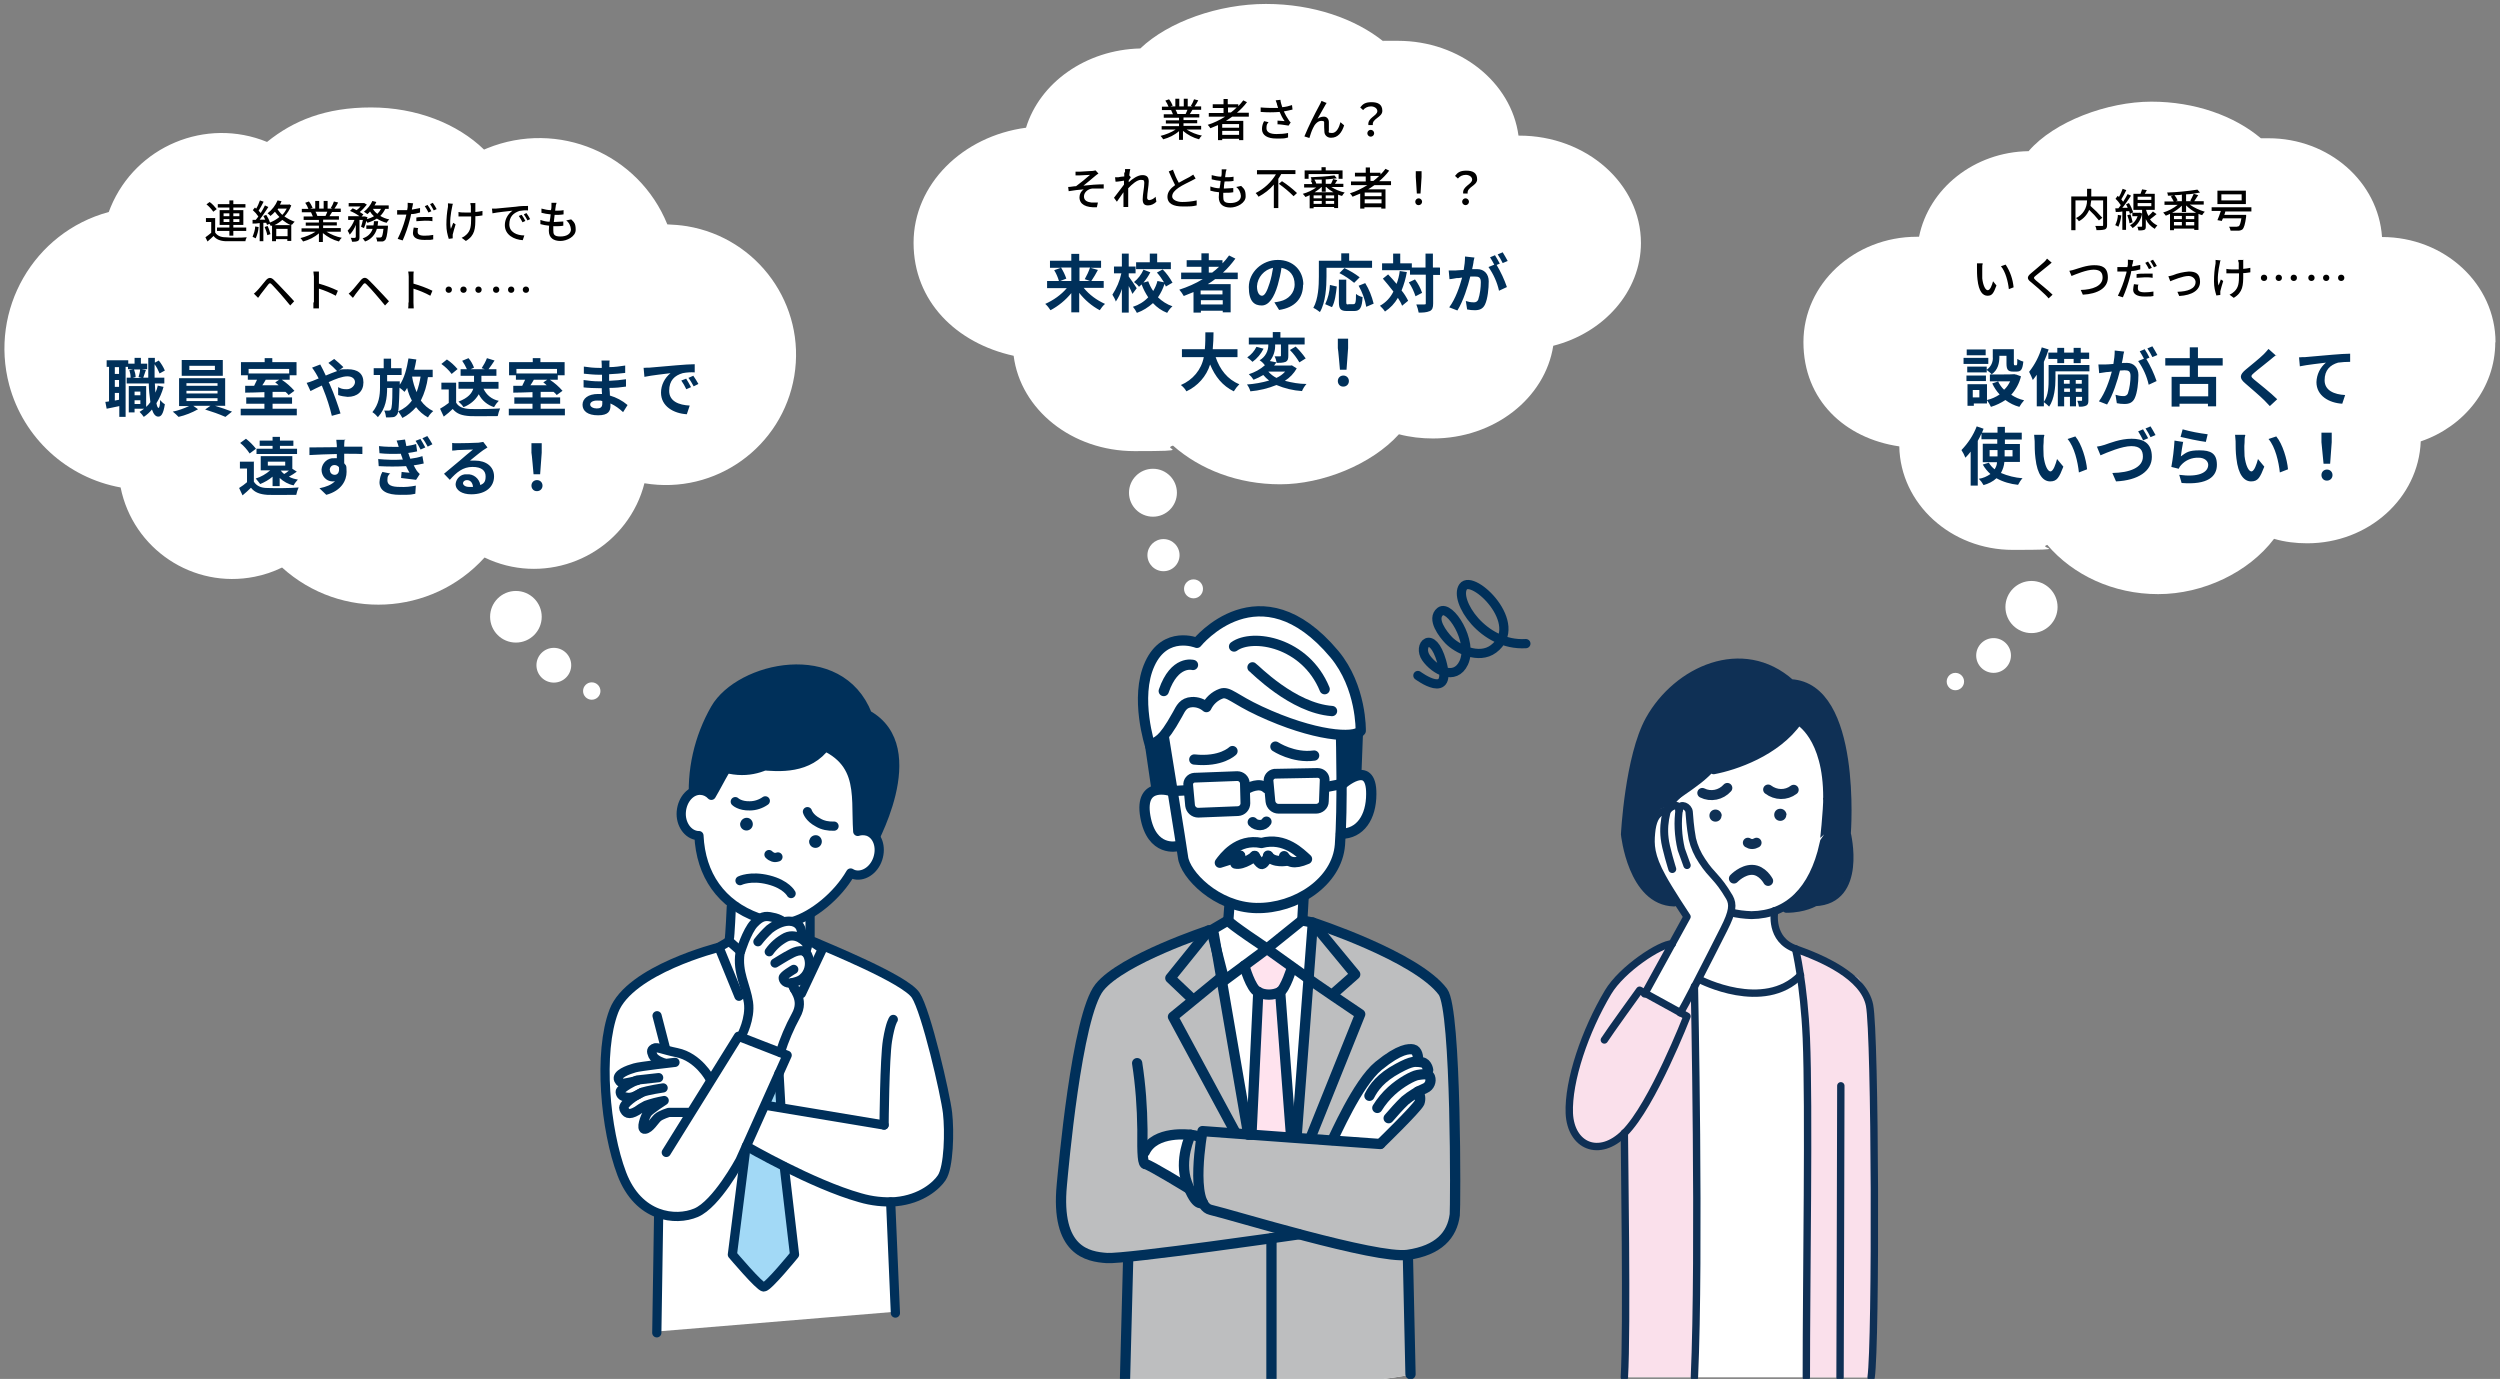 <?xml version="1.0" encoding="UTF-8"?>
<svg xmlns="http://www.w3.org/2000/svg" version="1.1" xmlns:xlink="http://www.w3.org/1999/xlink" viewBox="0 0 949.3 523.6">
  <rect x="0" y="0" width="949.3" height="523.6" fill="#808080" stroke="none"/>
  <defs>
    <style>
      .cls-1 {
        fill: #fae0eb;
      }

      .cls-2 {
        fill: #fff;
      }

      .cls-3, .cls-4, .cls-5, .cls-6, .cls-7, .cls-8, .cls-9, .cls-10, .cls-11 {
        fill: none;
      }

      .cls-12 {
        clip-path: url(#clippath-1);
      }

      .cls-13 {
        fill: #00305a;
      }

      .cls-4 {
        stroke-width: 2.8px;
      }

      .cls-4, .cls-5, .cls-6, .cls-7, .cls-8, .cls-9, .cls-10 {
        stroke-linecap: round;
        stroke-linejoin: round;
      }

      .cls-4, .cls-5, .cls-6, .cls-7, .cls-11 {
        stroke: #0f3055;
      }

      .cls-14 {
        fill: #0f3055;
      }

      .cls-5, .cls-11 {
        stroke-width: 3px;
      }

      .cls-6 {
        stroke-width: 3px;
      }

      .cls-7 {
        stroke-width: 3.8px;
      }

      .cls-15 {
        fill: #ffe3ee;
      }

      .cls-8 {
        stroke-width: 3.9px;
      }

      .cls-8, .cls-9, .cls-10 {
        stroke: #00305a;
      }

      .cls-9 {
        stroke-width: 3.7px;
      }

      .cls-16 {
        clip-path: url(#clippath-2);
      }

      .cls-17 {
        fill: #bdbebf;
      }

      .cls-18 {
        fill: #a2d9f6;
      }

      .cls-10 {
        stroke-width: 3.5px;
      }

      .cls-19 {
        clip-path: url(#clippath);
      }

      .cls-11 {
        stroke-miterlimit: 10;
      }
    </style>
    <clipPath id="clippath">
      <rect class="cls-3" y="39.1" width="304" height="192.2"/>
    </clipPath>
    <clipPath id="clippath-1">
      <rect class="cls-3" x="683" y="37.1" width="266.3" height="190.1"/>
    </clipPath>
    <clipPath id="clippath-2">
      <rect class="cls-3" x="345.1" width="279.8" height="185.6"/>
    </clipPath>
  </defs>
  <!-- Generator: Adobe Illustrator 28.7.1, SVG Export Plug-In . SVG Version: 1.2.0 Build 142)  -->
  <g>
    <g id="_レイヤー_1" data-name="レイヤー_1">
      <g id="_レイヤー_1-2" data-name="_レイヤー_1">
        <g>
          <g>
            <circle class="cls-2" cx="195.9" cy="234.2" r="9.8"/>
            <circle class="cls-2" cx="210.3" cy="252.6" r="6.6"/>
            <circle class="cls-2" cx="224.7" cy="262.4" r="3.3"/>
          </g>
          <g>
            <circle class="cls-2" cx="771.4" cy="230.5" r="9.9"/>
            <circle class="cls-2" cx="757" cy="248.9" r="6.6"/>
            <circle class="cls-2" cx="742.5" cy="258.8" r="3.3"/>
          </g>
          <g>
            <circle class="cls-2" cx="437.8" cy="187.1" r="9.1"/>
            <circle class="cls-2" cx="441.8" cy="210.8" r="6.1"/>
            <circle class="cls-2" cx="453.2" cy="223.6" r="3.6"/>
          </g>
          <g class="cls-19">
            <path class="cls-2" d="M253.4,85.2c-10.9-26.9-41.5-39.8-68.4-28.9-.4.2-.8.3-1.2.5-10.1-9.8-25.6-16-42.9-16s-29.5,5-39.5,13.1c-23.2-9.5-49.8,1.6-59.4,24.8-.2.6-.5,1.2-.7,1.8C12.8,88.2-4.1,117.6,3.5,146.2c5.4,20.1,21.9,35.2,42.3,38.9,4.7,23.4,27.5,38.6,50.9,33.9,3.6-.7,7.1-1.9,10.4-3.5,22.3,20.2,56.7,18.5,76.9-3.8h0c21.5,10.4,47.4,1.3,57.8-20.2,1.2-2.5,2.2-5.2,2.9-8,27,4.5,52.4-13.8,56.9-40.7,4.5-27-13.8-52.4-40.7-56.9-2.5-.4-5-.6-7.5-.7"/>
          </g>
          <path class="cls-13" d="M51.1,153.4v-1.4h2.2v1.4h-2.2ZM53.3,148.7v1.4h-2.2v-1.4h2.2ZM53.2,140.3c0,1-.4,2-.6,2.9l1.2.3h-3.4l1.1-.3c0-1-.3-2-.6-2.9h2.4-.1ZM45.2,142h-1.6v-2.6h1.6v2.6ZM43.6,152.1v-2.9h1.6v2.6l-1.6.3h0ZM45.2,146.9h-1.6v-2.6h1.6v2.6ZM59.9,146.5c-.2.9-.5,1.8-.9,2.6,0-1.1-.2-2.3-.2-3.5h3.6v-2.2h-3.7v-5.1c.8,1.1,1.4,2.3,1.9,3.5l2-1.1c-.6-1.4-1.4-2.7-2.3-3.8l-1.5.8v-1.8h-2.5c0,2.7,0,5.2,0,7.5h-1.9c.3-.8.6-1.8,1-2.9l-1.6-.3h2.1v-2.1h-2.4v-2.2h-2.4v2.2h-2.4v-1.3h-8.2v2.5h.9v13.1c-.5.1-1,.2-1.4.2l.5,2.6c1.4-.3,3.1-.6,4.8-1v4.1h2.4v-19h.9v.9h1.9l-1.4.3c.3.9.5,1.9.5,2.9h-1.5v2.2h8.4c0,2.4.3,4.7.6,7.1-.5.7-1,1.3-1.6,1.8v-7.9h-6.6v10h2.2v-1.4h3.6c-.5.4-1.1.8-1.7,1.2.6.6,1.1,1.2,1.6,1.9,1.2-.8,2.2-1.7,3.1-2.8.6,1.8,1.4,2.7,2.4,2.7s1.9-.8,2.5-4.7c-.7-.4-1.3-1-1.8-1.6,0,1.9-.3,3-.6,3s-.6-.7-.8-1.8c1.2-1.9,2.1-4,2.7-6.2l-2.3-.5h0ZM81.6,140.5h-9.7v-1.6h9.7v1.6ZM84.6,136.7h-15.6v6h15.6v-6ZM70.8,151.2h11.8v1.1h-11.8v-1.1ZM70.8,148.4h11.8v1h-11.8v-1ZM70.8,145.5h11.8v1h-11.8v-1ZM85.5,154.2v-10.6h-17.5v10.6h3.8c-2,.9-4.1,1.7-6.2,2.1.8.6,1.5,1.3,2.2,2,2.6-.6,5.1-1.6,7.4-2.9l-1.8-1.3h6.5l-2,1.4c2.6.8,5.2,1.7,7.7,2.8l2.5-2c-1.7-.7-4.2-1.5-6.4-2.2h3.9,0ZM106,144.2l-1.5,1c.4.3.9.7,1.3,1.1h-6.2c.4-.6.9-1.3,1.3-2.1h5.1ZM109.8,140.1v1.7h-15.4v-1.7h15.4ZM103.5,155.2v-1.9h7.4v-2.4h-7.4v-2.1h4.9c.4.3.8.7,1.2,1.2l2.2-1.6c-1.4-1.6-3-3-4.8-4.2h3v-1.7h2.6v-5h-9.2v-1.5h-2.9v1.5h-9v5h2.6v1.7h3.5c-.3.7-.7,1.5-1.1,2.3h-3.4v2.6c2.1,0,4.6-.1,7.3-.2v2h-6.9v2.4h6.9v1.9h-9v2.5h21.3v-2.5h-9.3.1ZM116.5,145.5l1.4,3c1-.5,2.5-1.3,4.3-2.1.2.5.4,1,.6,1.5,1.3,3.2,2.4,6.6,3.2,10l3.3-.9c-.8-2.7-2.6-7.8-3.8-10.4-.2-.5-.4-1-.7-1.5,2.6-1.2,5.2-2.2,7.1-2.2s2.9,1,2.9,2.2-1.3,2.7-3.1,2.7-2.3-.3-3.3-.8v3c1.1.4,2.4.6,3.6.7,3.7,0,6-2.1,6-5.5s-2.2-5-6-5-2.3.2-3.5.6l1.9-1.4c-1.1-1.1-2.3-2.1-3.5-3.1l-2.2,1.5c1.2,1,2.3,2,3.3,3.1-1.4.5-2.9,1.1-4.3,1.7-.4-.8-.8-1.6-1.1-2.3-.3-.5-.7-1.4-1-1.9l-3.1,1.2c.5.7,1,1.4,1.4,2.1.4.6.7,1.3,1.1,2-.7.3-1.5.6-2.2.9-.8.3-1.6.6-2.4.8h0ZM156.5,143h3.2c-.3,2-.8,4-1.5,5.9-.8-1.9-1.4-3.8-1.7-5.8v-.2h0ZM164.3,143v-2.6h-7c.3-1.3.6-2.6.8-3.9l-3-.4c-.6,3.8-1.6,7.6-3.3,10v-1.3h-4.8v-2.4h5.5v-2.6h-4v-3.6h-2.8v3.6h-3.8v2.6h2.4v4.6c0,3.1-.4,6.5-2.9,9.5.8.5,1.5,1.2,2.1,1.9,3-3.3,3.5-7.3,3.5-11.1h2c0,5.7-.2,7.7-.6,8.2-.1.3-.4.4-.7.4h-1.8c.4.8.6,1.7.7,2.6.9,0,1.7,0,2.6-.1.7,0,1.2-.5,1.6-1,.6-.8.7-3.5.9-10.2.7.5,1.3,1,1.9,1.6.4-.5.7-1,1-1.5.4,1.7,1,3.3,1.8,4.8-1.3,1.8-3.1,3.2-5.2,4.1.6.8,1.1,1.6,1.6,2.5,2-1,3.7-2.4,5.2-4.1,1.2,1.6,2.7,2.9,4.5,3.9.5-.9,1.2-1.7,2-2.4-1.9-.9-3.5-2.3-4.7-4,1.4-2.8,2.3-5.8,2.7-8.9h1.8v-.2ZM189.3,147.6v-2.6h-6.5v-2.3h5.7v-2.5h-3c.7-.9,1.5-2.1,2.3-3.3l-2.9-.9c-.5,1.3-1.2,2.6-2,3.8l1.2.4h-5.4l1.3-.6c-.5-1.3-1.2-2.6-2.1-3.6l-2.4,1c.7,1,1.3,2.1,1.8,3.2h-2.4v2.5h5.1v2.3h-5.9v2.6h5.6c-.5,1.7-1.9,3.5-5.6,4.9.7.6,1.4,1.3,1.9,2.1,2.4-.9,4.5-2.6,5.8-4.9,1.2,2.4,3.3,4.1,5.8,4.9.5-.9,1.1-1.7,1.8-2.4-2.6-.5-4.7-2.2-5.8-4.6h5.8-.1ZM173.7,140.1c-1.2-1.4-2.5-2.6-4-3.6l-2.1,1.7c1.5,1.1,2.8,2.3,3.9,3.8l2.3-1.9h0ZM173.1,145.3h-5.5v2.6h2.8v5.1c-1,.8-2.1,1.5-3.3,2.2l1.4,3c1.3-1,2.4-1.9,3.4-2.9,1.6,1.9,3.5,2.5,6.5,2.7,2.9.1,7.7,0,10.6,0,.2-1,.5-2,.9-2.9-3.2.2-8.6.3-11.4.2-2.5-.1-4.3-.7-5.3-2.4v-7.5h0ZM207.8,144.2l-1.5,1c.4.3.9.7,1.3,1.1h-6.2c.4-.6.9-1.3,1.3-2.1h5.1ZM211.5,140.1v1.7h-15.4v-1.7h15.4ZM205.3,155.2v-1.9h7.4v-2.4h-7.4v-2.1h4.9c.4.3.8.7,1.2,1.2l2.2-1.6c-1.4-1.6-3-3-4.8-4.2h3v-1.7h2.6v-5h-9.2v-1.5h-2.9v1.5h-9v5h2.6v1.7h3.5c-.3.7-.7,1.5-1.1,2.3h-3.4v2.6c2.1,0,4.6-.1,7.3-.2v2h-6.9v2.4h6.9v1.9h-9v2.5h21.3v-2.5h-9.3,0ZM224.1,153.6c0-.8.9-1.5,2.6-1.5s1.3,0,2,.2v1c0,1.4-.8,1.8-2.1,1.8s-2.5-.6-2.5-1.5h0ZM231.6,136.9h-3.2c0,.5.1,1.1.1,1.7v1.1h-.9c-2,0-4-.2-5.9-.5v2.7c2,.2,4,.4,6,.4h.9v2.5h-1.2c-1.9,0-3.9-.2-5.8-.5v2.8c1.6.2,4.3.3,5.7.3h1.2c0,.7,0,1.5.1,2.2h-1.5c-3.7,0-5.9,1.7-5.9,4.1s2,4,5.9,4,4.7-1.6,4.7-3.6,0-.6,0-.9c1.8.8,3.4,2,4.8,3.3l1.7-2.7c-2-1.7-4.3-2.9-6.7-3.6,0-1-.1-1.9-.2-2.9,2.3,0,4.2-.2,6.3-.5v-2.8c-1.9.3-4,.5-6.4.6v-2.5c2.3-.1,4.5-.3,6.1-.5v-2.8c-2,.3-4,.6-6,.6v-1c0-.6,0-1.1.1-1.7h0v.2ZM244.4,139.8l.3,3.3c2.8-.6,7.7-1.1,9.9-1.4-2.2,1.8-3.6,4.5-3.6,7.4,0,5.2,4.8,7.9,9.8,8.2l1.1-3.3c-4.1-.2-7.8-1.6-7.8-5.6s2.1-5.8,5.1-6.7c1.5-.3,3.1-.4,4.6-.3v-3.1c-1.7,0-4.3.2-6.8.4-4.4.4-8.4.7-10.4.9-.5,0-1.4,0-2.4.1h.2ZM260.5,143.8l-1.8.7c.7,1,1.4,2.2,1.9,3.3l1.8-.8c-.6-1.1-1.2-2.2-1.9-3.3h0ZM263.2,142.7l-1.8.8c.8,1,1.4,2.1,2,3.2l1.8-.9c-.6-1.1-1.3-2.2-2-3.2h0ZM101.7,175.3h6.6v1.5h-6.6v-1.5ZM109.7,178.7c-.6.5-1.2,1-1.8,1.3-.5-.4-.9-.8-1.3-1.3h3.1ZM106.2,184.7v-3.2c1.5,1.4,3.3,2.4,5.3,2.8.4-.8,1-1.5,1.6-2.2-1.2-.2-2.3-.5-3.4-1.1,1-.5,2-1.2,3-1.9l-1.7-1.1v-4.8h-12v5.4h3.6c-1.6,1.4-3.5,2.5-5.5,3.1.6.7,1.2,1.4,1.7,2.1,1.7-.7,3.3-1.6,4.7-2.8v3.6h2.7ZM112.8,170.4h-6.5v-1.1h5.1v-2h-5.1v-1.4h-2.8v1.4h-4.9v2h4.9v1.1h-6.1v2h15.4v-2ZM97.2,170.4c-1.1-1.4-2.4-2.7-3.8-3.8l-2.2,1.6c1.4,1.1,2.6,2.5,3.6,4l2.4-1.8ZM96.5,175.3h-5.4v2.6h2.7v5.2c-.9.8-1.9,1.5-3,2.2l1.3,2.8c1.2-1,2.2-1.9,3.2-2.9,1.4,1.8,3.4,2.5,6.2,2.7,2.9.1,8,0,11,0,.2-1,.5-1.9.9-2.8-3.3.3-9,.3-11.9.2-2.4,0-4.1-.8-5.1-2.4v-7.7h.1ZM131.2,167h-3.5c0,.7.2,1.4.2,2.1v.7c-3.3,0-7.6.1-10.4.1v2.9c3-.2,6.8-.3,10.4-.4v1.6h-1c-2.5-.2-4.6,1.8-4.8,4.2v.2c0,2.3,1.7,4.3,4,4.4h0c.4,0,.7,0,1.1-.1-1.3,1.4-3.4,2.2-5.9,2.7l2.6,2.5c5.9-1.6,7.7-5.6,7.7-8.7s-.3-2.3-.9-3.3v-3.6c3.3,0,5.5,0,6.9.1v-2.8h-6.9v-.7c0-.4.1-1.7.2-2.1h0l.3.2ZM125.2,178.5c0-1,.7-1.9,1.7-1.9h.2c.6,0,1.2.3,1.6.8.3,2.1-.6,2.9-1.6,2.9s-1.8-.7-1.8-1.7h0ZM159.6,166.7l-1.8.7c.7,1,1.3,2.2,1.9,3.3l1.8-.8c-.6-1.1-1.2-2.2-1.9-3.3h0ZM162.2,165.6l-1.8.8c.8,1,1.4,2.1,2,3.2l1.8-.9c-.6-1.1-1.3-2.2-2-3.2h0ZM143.6,174.2l.2,2.8c3.5.2,6.9.2,10.4,0,.4.8.8,1.7,1.3,2.5-.7,0-2-.2-3-.3l-.2,2.3c1.7.2,4.3.5,5.7.7l1.4-2.2c-.4-.4-.8-.8-1.1-1.2-.4-.7-.9-1.4-1.2-2.1,1.3-.2,2.6-.4,3.8-.7l-.5-2.8c-1.5.5-3,.8-4.6,1-.1-.4-.3-.8-.4-1.1-.1-.4-.2-.7-.4-1.1,1.1-.1,2.3-.4,3.4-.6l-.4-2.8c-1.2.4-2.4.6-3.7.8-.2-.8-.3-1.7-.5-2.5l-3.2.4c.3.8.6,1.6.8,2.4-2.5,0-5,0-7.5-.3l.2,2.7c2.7.3,5.4.3,8.1.2.1.4.3.9.5,1.4,0,.3.2.6.3.8-3.2.2-6.3.1-9.5-.2h0ZM148.2,179.8l-3-.6c-.7,1.2-1,2.5-1.1,3.9,0,3.4,3,4.8,7.8,4.8s3.9-.1,5.8-.4l.2-3.1c-2,.4-4,.6-6,.5-3.2,0-4.8-.7-4.8-2.5s.4-1.9,1.1-2.7h0ZM175.8,183.5c0-.6.6-1.2,1.5-1.2,1.3,0,2.2,1,2.3,2.6h-1.4c-1.4,0-2.4-.6-2.4-1.5h0ZM171.7,168v3.1c.7,0,1.4-.1,2.1-.2,1.3,0,4.6-.2,5.8-.2-1.2,1-3.7,3-5,4.2-1.4,1.2-4.3,3.6-6,5l2.2,2.3c2.6-2.9,5-4.9,8.6-4.9s5,1.5,5,3.6-.7,2.7-2,3.3c-.4-2.5-2.6-4.3-5.1-4.1-2.2-.2-4.1,1.5-4.3,3.7h0c0,2.4,2.5,3.9,5.9,3.9,5.8,0,8.7-3,8.7-6.8s-3.1-6-7.2-6-1.5,0-2.3.3c1.5-1.2,4-3.3,5.3-4.2.6-.4,1.1-.7,1.7-1.1l-1.6-2.1c-.6.1-1.2.2-1.8.3-1.4.1-6.5.2-7.8.2s-1.5,0-2.2-.1v-.2ZM202.7,180.1h2.4l.6-8.2v-3.6c.1,0-3.9,0-3.9,0v3.6c.1,0,.8,8.2.8,8.2h0ZM203.9,186.5c1.2,0,2.1-.9,2.1-2.1s-.9-2.1-2.1-2.1-2.1.9-2.1,2.1h0c0,1.1.8,2.1,2,2.1h.1Z"/>
          <path d="M84.9,84.3v-1.1h2.2v1.1h-2.2ZM84.9,81h2.2v1.1h-2.2v-1.1ZM90.9,81v1.1h-2.3v-1.1h2.3ZM90.9,84.3h-2.3v-1.1h2.3v1.1ZM87.1,89.5h1.5v-1.8h4.9v-1.3h-4.9v-1h3.8v-5.6h-3.8v-1h4.6v-1.3h-4.6v-1.4h-1.5v1.4h-4.4v1.3h4.4v1h-3.7v5.6h3.7v1h-4.7v1.3h4.7v1.8ZM82.3,79.4c-.8-1-1.7-2-2.7-2.7l-1.2.9c1,.8,1.9,1.8,2.6,2.8,0,0,1.3-1,1.3-1ZM81.8,82.8h-3.6v1.5h2v4.1c-.7.6-1.5,1.2-2.2,1.7l.8,1.6c.8-.7,1.6-1.4,2.3-2.1,1,1.3,2.5,1.9,4.6,2h7.5c0-.5.3-1.1.5-1.5-2.2.2-6.1.2-8,0-1.9,0-3.2-.6-4-1.8v-5.6ZM96.9,85.9c0,1.4-.5,2.7-1,4,.4.2.8.4,1.2.6.6-1.4,1-2.8,1.1-4.3l-1.3-.2h0ZM100.5,86.2c.4,1,.8,2,1,3.1l1.2-.4c-.3-1.1-.6-2.1-1.1-3.1l-1.1.4ZM104.2,85.5c1.1-.5,2.1-1.2,3-2,1,.8,2.1,1.5,3.2,2h-6.2ZM104.9,89.7v-2.8h4.3v2.8h-4.3ZM105.5,79.2h3.4c-.5.9-1,1.7-1.7,2.4-.7-.6-1.3-1.4-1.8-2.1l.2-.2h0ZM109.9,77.7h-3.6c.2-.4.5-.9.6-1.3l-1.5-.3c-.8,1.9-2.1,3.6-3.8,4.9.4.3.8.6,1.1,1,.6-.5,1.2-1,1.7-1.6.5.7,1.1,1.4,1.7,2-1.1.9-2.3,1.6-3.6,2.1-.3-1-.8-2-1.4-2.9l-1.1.4c.2.4.5.9.7,1.4-.7,0-1.4,0-2.1,0,1.1-1.4,2.3-3.3,3.3-4.8l-1.3-.6c-.4.9-1,1.9-1.6,2.9-.3-.3-.5-.6-.8-.9.6-.9,1.3-2.2,1.9-3.4l-1.4-.5c-.4,1.1-.8,2.1-1.4,3.1-.2,0-.3-.3-.5-.4l-.8,1c.8.7,1.5,1.5,2.1,2.4-.3.5-.7.9-1,1.3h-1.2v1.4c.9,0,1.7,0,2.7-.2v6.9h1.4v-7h1.1c0,.2.2.5.3.8l.9-.4c.2.2.4.5.5.8.2,0,.3,0,.5-.2v6h1.5v-.8h4.3v.7h1.5v-6.2h.3c.3-.3.6-.8,1-1.1-1.4-.5-2.7-1.2-3.9-2,1.1-1.2,2-2.6,2.6-4.2l-1-.5h.3ZM124.3,80.4c-.2.6-.5,1.1-.7,1.6h-3.6.5c-.2-.6-.4-1.1-.7-1.6h4.6-.1ZM129.4,87.9v-1.3h-6.7v-1h5.2v-1.2h-5.2v-1h6v-1.3h-3.6c.3-.5.6-1,1-1.6h3.3v-1.3h-2.4c.5-.7,1-1.5,1.4-2.3l-1.6-.4c-.3.9-.7,1.7-1.2,2.5l.6.2h-1.8v-2.9h-1.5v2.9h-1.7v-2.9h-1.5v2.9h-1.9l.9-.3c-.4-.9-.8-1.7-1.4-2.4l-1.4.5c.5.7.9,1.5,1.2,2.3h-2.5v1.3h3.9-.4c.3.6.5,1.1.7,1.6h-3.5v1.3h5.8v1h-5v1.2h5v1h-6.6v1.3h5.3c-1.7,1.1-3.7,1.9-5.7,2.4.4.4.7.9,1,1.3,2.2-.6,4.3-1.6,6-3.1v3.3h1.5v-3.4c1.8,1.5,3.8,2.6,6.1,3.2.3-.5.6-1,1.1-1.4-2.1-.4-4-1.2-5.8-2.3h5.4ZM143.4,85.6c0-.5.2-1.1.2-1.6h-1.6c0,.6-.1,1.1-.2,1.6h-2.7v1.3h2.4c-.6,1.8-2,3.1-3.8,3.6.4.4.7.8.9,1.2,2.2-.7,3.9-2.6,4.5-4.8h2.5c-.2,2-.5,2.9-.7,3.1-.1,0-.3.2-.5.2h-1.6c.2.5.4,1,.4,1.5h1.9c.4,0,.8-.2,1.1-.5.5-.5.8-1.8,1.1-4.9v-.6h-3.9,0ZM144.7,79.3c-.4.7-.8,1.3-1.4,1.9-.7-.5-1.3-1.2-1.7-1.9h3.1,0ZM147.6,79.3v-1.3h-5.4c.3-.4.5-.9.7-1.3l-1.5-.4c-.7,1.6-1.8,3-3.2,4.1.5.3.9.6,1.3.9.4-.3.7-.6,1-1,.4.7.9,1.3,1.5,1.8-.8.5-1.7.8-2.6,1.1,0-.2,0-.5.2-.7l-1-.3h-1.3l.7-.8c-.4-.3-.9-.6-1.4-.9,1-.8,1.9-1.8,2.7-2.8l-1-.6h-5.9v1.3h4.5c-.4.5-.9,1-1.5,1.4-.5-.3-1.1-.5-1.5-.7l-1,1c1.3.5,2.5,1.2,3.6,2h-4.3v1.4h2.4c-.6,1.5-1.4,2.9-2.6,4.1.3.5.6,1,.8,1.5,1-1.1,1.8-2.3,2.3-3.7v4.6q0,.2-.3.3c-.3.1-.9,0-1.6,0,.2.5.4,1,.5,1.5.8,0,1.5,0,2.2-.3.5-.3.6-.7.6-1.5v-6.5h1.3c-.2.9-.4,1.7-.7,2.6l1.1.5c.4-.9.7-1.8.9-2.7.2.2.3.5.4.7,1.3-.4,2.5-.9,3.6-1.6,1.1.7,2.4,1.3,3.7,1.6.3-.5.6-.9,1-1.3-1.2-.2-2.4-.7-3.4-1.3.8-.8,1.4-1.7,1.9-2.7h1.3ZM158.7,86.6l-1.6-.2c-.2.7-.2,1.4-.3,2.1,0,1.7,1.5,2.6,4.3,2.6s2.3,0,3.4-.2v-1.7c-1.1.2-2.2.3-3.3.3-2.2,0-2.6-.7-2.6-1.5s0-1,.2-1.5h0ZM156.8,77.2l-2-.2v1.5c0,.3-.1.7-.2,1.3h-1.7c-.7,0-1.4,0-2.1,0v1.7h3.5c-.1.6-.3,1.1-.4,1.6-.7,2.6-1.7,5.2-2.9,7.6l1.9.6c1.1-2.5,2-5.1,2.7-7.8.2-.7.4-1.5.5-2.2,1.2,0,2.3-.3,3.4-.6v-1.7c-1,.2-2,.4-3.1.6,0-.4.1-.7.2-1,0-.3.2-1,.3-1.5h0v.2ZM158.1,82.4v1.6c1.1,0,2.1-.2,3.2-.2s1.9,0,2.9.2v-1.6c-.9,0-1.9,0-2.9,0s-2.3,0-3.2.2h0ZM162.4,77.8l-1.1.5c.5.8,1,1.5,1.4,2.4l1.1-.5c-.4-.8-.9-1.6-1.4-2.3h0ZM164.4,77l-1.1.5c.5.8,1,1.5,1.4,2.4l1.1-.5c-.4-.8-.9-1.6-1.4-2.3h0ZM180.6,77.1h-2c0,.4.1.7.2,1.1v2.5h-2c-.9,0-1.8,0-2.7-.2v1.7h4.8v.6c0,3.1-.2,4.8-1.8,6.3-.5.5-1.1.9-1.8,1.2l1.6,1.2c3.5-2.1,3.6-4.8,3.6-8.7v-.7c1,0,1.9-.2,2.7-.3v-1.7c-.9.2-1.8.3-2.7.4v-3.5h0ZM172.1,77.4l-2-.2v1.3c-.4,2.2-.6,4.5-.6,6.8s.4,3.7.9,5.4l1.5-.2v-1.4c.2-.9.7-2.6,1.1-3.9l-.9-.6c-.3.7-.6,1.7-.9,2.3-.6-2.5,0-6.1.5-8.4,0-.3.2-.9.3-1.2h0ZM186.8,79.1l.2,1.9c1.9-.4,5.9-.8,7.6-1-1.8,1.3-2.9,3.3-2.9,5.5,0,3.7,3.5,5.5,6.8,5.7l.6-1.8c-2.8,0-5.7-1.2-5.7-4.2s1.6-4.3,3.8-5.1c1.1-.2,2.2-.3,3.3-.2v-1.7c-1.2,0-2.9,0-4.7.3-3.1.3-6.2.6-7.4.7h-1.6ZM198,81.6l-1,.4c.5.8,1,1.5,1.4,2.4l1.1-.5c-.4-.8-.9-1.6-1.4-2.3h-.1ZM199.9,80.9l-1,.5c.5.7,1,1.5,1.4,2.3l1-.5c-.4-.8-.9-1.6-1.4-2.3h0ZM211.3,77h-1.9v1.2c0,.4,0,1-.2,1.6-1.2,0-2.4-.3-3.6-.6v1.6c1.1.3,2.3.5,3.5.6-.1.9-.2,1.9-.4,2.8-1.2,0-2.4-.3-3.5-.7v1.6c1,.3,2.2.5,3.3.6,0,.8-.1,1.4-.1,1.9,0,2.8,1.9,3.9,4.4,3.9s5.8-1.7,5.8-4.2-.6-2.9-1.7-4l-1.9.4c1.1.8,1.7,2.1,1.8,3.4,0,1.6-1.5,2.7-4,2.7s-2.7-.9-2.7-2.4v-1.5h.6c1.1,0,2.1,0,3.2-.2v-1.6c-1.1,0-2.3.2-3.4.2h-.2c.1-.9.2-1.9.3-2.7h0c1.1,0,2.3,0,3.4-.2v-1.6c-1,.2-2.1.2-3.2.2,0-.6.2-1.2.2-1.5s.1-.8.3-1.3v-.2ZM96.4,111.5l1.6,1.6c.3-.4.7-.9,1-1.4.7-.9,2.1-2.7,2.8-3.6.5-.7.9-.7,1.5,0s2.2,2.3,3.2,3.5c1.1,1.2,2.5,3,3.7,4.4l1.5-1.6c-1.3-1.4-3-3.3-4.2-4.5-1-1.1-2.4-2.5-3.5-3.6s-2.1-1-3.1.2c-1.1,1.3-2.5,3.1-3.3,3.9s-.8.8-1.3,1.2h.1ZM119,114.9c0,.7,0,1.5,0,2.2h2.1c0-.7,0-1.4,0-2.2v-5.3c2.2.7,4.4,1.6,6.4,2.7l.8-1.9c-2.3-1.1-4.7-2-7.2-2.7v-2.7c0-.6,0-1.3,0-1.9h-2.1c0,.6.2,1.3.2,1.9v9.8h-.1ZM132.4,111.5l1.6,1.6c.3-.4.7-.9,1-1.4.7-.9,2.1-2.7,2.8-3.6.5-.7.9-.7,1.5,0,.7.7,2.2,2.3,3.2,3.5,1.1,1.2,2.5,3,3.7,4.4l1.5-1.6c-1.3-1.4-3-3.3-4.2-4.5-1-1.1-2.4-2.5-3.5-3.6-1.2-1.2-2.1-1-3.1.2-1.1,1.3-2.5,3.1-3.3,3.9-.4.4-.8.8-1.3,1.2h.1ZM155.1,114.9c0,.7,0,1.5-.1,2.2h2.1c0-.7-.1-1.4-.1-2.2v-5.3c2.2.7,4.4,1.6,6.4,2.7l.8-1.9c-2.3-1.1-4.7-2-7.2-2.7v-2.7c0-.6,0-1.3.1-1.9h-2.1c.1.6.2,1.3.2,1.9v9.8h0ZM170.4,108.8c-.7,0-1.2.5-1.2,1.2s.5,1.2,1.2,1.2,1.2-.5,1.2-1.2h0c0-.7-.5-1.2-1.2-1.2h0ZM176,108.8c-.7,0-1.2.5-1.2,1.2s.5,1.2,1.2,1.2,1.2-.5,1.2-1.2h0c0-.7-.5-1.2-1.2-1.2h0ZM181.7,108.8c-.7,0-1.2.5-1.2,1.2s.5,1.2,1.2,1.2,1.2-.5,1.2-1.2h0c0-.7-.5-1.2-1.2-1.2h0ZM188.4,108.8c-.7,0-1.2.5-1.2,1.2s.5,1.2,1.2,1.2,1.2-.5,1.2-1.2h0c0-.7-.5-1.2-1.2-1.2h0ZM194.1,108.8c-.7,0-1.2.5-1.2,1.2s.5,1.2,1.2,1.2,1.2-.5,1.2-1.2h0c0-.7-.5-1.2-1.2-1.2h0ZM199.7,108.8c-.7,0-1.2.5-1.2,1.2s.5,1.2,1.2,1.2,1.2-.5,1.2-1.2h0c0-.7-.5-1.2-1.2-1.2h0Z"/>
          <g class="cls-12">
            <path class="cls-2" d="M947.6,130c0-22.1-19.3-40-43.1-40h0c-1.4-20.9-20.1-37.5-43.1-37.5s-1.9,0-2.9,0c-10.1-8.5-25-13.9-41.6-13.9s-36.9,7.5-46.6,18.8c-20.7.3-37.9,14.2-41.6,32.5h-.8c-23.8,0-43.1,17.9-43.1,40s15.8,36.6,36.4,39.6c.4,21.8,19.6,39.3,43.1,39.3s8.9-.6,13.1-1.9c9.7,11.4,25,18.7,42.1,18.7s34.4-8.3,44-21c4.1,1.2,8.3,1.7,12.6,1.7,23.3,0,42.3-17.2,43.1-38.7,16.5-5.6,28.3-20.3,28.3-37.6"/>
          </g>
          <path class="cls-13" d="M754,132.7h-7.2v2.2h7.2v-2.2ZM755,135.9h-9.4v2.3h9.4v-2.3ZM754.1,142.6h-7.4v2.1h7.4v-2.1ZM763.3,144.8c-.6,1.2-1.3,2.3-2.3,3.2-1-.9-1.7-2-2.3-3.2h4.6ZM751.6,150.9h-2.5v-2.8h2.5v2.8ZM765.1,142.1h-.5c0,.1-8.4.1-8.4.1,2.5-1.7,3-4.4,3-6.7v-.4h2.7v2.9c0,2.4.6,3.1,2.5,3.1h1.4c1.6,0,2.2-.8,2.5-3.8-.8-.2-1.6-.6-2.3-1,0,2.1,0,2.4-.4,2.4h-.6q-.3,0-.3-.7v-5.4h-8v2.9c.2,1.9-.7,3.8-2.3,4.9v-1.2h-7.4v2.2h7.4v-.9c.7.5,1.4,1.1,2,1.7h-.8v2.6h3.3l-2.4.8c.7,1.5,1.6,2.9,2.8,4.2-1.5,1-3.1,1.7-4.8,2.1v-6h-7.4v8.2h2.4v-.9h5v-1.2c.6.8,1.1,1.6,1.5,2.5,2-.6,3.8-1.5,5.5-2.6,1.6,1.2,3.4,2.1,5.3,2.6.5-.9,1.1-1.7,1.8-2.5-1.8-.4-3.4-1.1-4.9-2.1,1.8-2,3.1-4.4,3.7-7l-1.9-.7h-.4ZM777.8,133.9v2.4h3.4v1.6h2.6v-1.6h3.6v1.6h2.7v-1.6h3.2v-2.4h-3.2v-1.8h-2.7v1.8h-3.6v-1.8h-2.6v1.8h-3.4ZM788.2,148.8v-1.3h2.3v1.3h-2.3ZM783.8,148.8v-1.3h2.2v1.3h-2.2ZM785.9,144.3v1.4h-2.2v-1.4h2.2ZM790.5,144.3v1.4h-2.3v-1.4h2.3ZM792.9,142.2h-11.5v12.1h2.4v-3.6h2.2v3.6h2.3v-3.6h2.3v1.2c0,.2,0,.3-.3.3h-1.5c.3.7.5,1.4.6,2.2.9.1,1.9,0,2.8-.4.7-.4.8-1,.8-2v-9.7h0ZM793.4,138.6h-15.5v5.2c0,2.6,0,6.3-1.8,8.8v-15.2c.7-1.5,1.3-3.1,1.8-4.7l-2.6-.8c-1,3.4-2.6,6.5-4.8,9.3.5,1,1,2,1.4,3.1.5-.6,1-1.3,1.5-2v12h2.7v-1.6c.7.5,1.4,1.1,2,1.7,2-2.9,2.4-7.5,2.4-10.6v-2.8h12.9v-2.4h0ZM806.6,133.5l-3.6-.4c0,1.7-.2,3.4-.5,5.1-1.2.1-2.4.2-3.1.2h-2.6l.3,3.3c.7-.1,2-.3,2.7-.4.4,0,1.2-.1,2.1-.2-.9,3.3-2.5,8.1-4.9,11.3l3.1,1.2c2.2-3.5,4-9.2,4.9-12.9.7,0,1.3-.1,1.7-.1,1.5,0,2.3.3,2.3,2.2s-.3,4.5-1,6.6c-.3.7-1,1.1-1.8,1-1,0-2-.2-2.9-.5l.5,3.2c.9.2,1.9.3,2.9.3,1.8,0,3.1-.5,3.9-2.2,1-2.1,1.4-6,1.4-8.8s-1.8-4.6-4.3-4.6-1.2,0-2,.1c.2-.9.4-1.8.5-2.5,0-.6.3-1.4.4-2h0ZM817.3,131.5l-1.9.8c.7,1.1,1.4,2.2,1.9,3.3l1.9-.8c-.6-1.1-1.2-2.2-1.9-3.3ZM814.4,132.6l-1.9.8c.6.9,1.1,1.9,1.6,2.8l-2.2.9c1.9,2.7,3.3,5.8,4,9l3-1.4c-1-2.9-2.3-5.7-3.9-8.4l1.2-.5c-.4-.9-1.3-2.4-1.9-3.3h.1ZM838.5,150.5h-10.8v-4.7h10.8v4.7ZM844,138.8v-2.8h-9.4v-4.1h-3.1v4.1h-9.3v2.8h9.3v4.3h-6.9v11.3h3v-1.1h10.8v1h3.1v-11.2h-6.9v-4.3h9.4ZM864.2,135l-2.8-2.5c-.6.7-1.2,1.4-1.8,2-1.6,1.6-4.9,4.2-6.8,5.8-2.4,2-2.6,3.3-.2,5.3,2.2,1.9,5.7,4.9,7.2,6.4.7.7,1.4,1.5,2.1,2.2l2.8-2.6c-2.4-2.4-7-6-8.8-7.5-1.3-1.1-1.3-1.4,0-2.5,1.6-1.4,4.8-3.8,6.3-5.1.6-.5,1.3-1.1,2.1-1.7v.2ZM873,135.8l.3,3.3c2.8-.6,7.7-1.1,9.9-1.4-2.2,1.8-3.5,4.5-3.6,7.4,0,5.2,4.8,7.9,9.8,8.2l1.1-3.3c-4.1-.2-7.8-1.7-7.8-5.6s2.1-5.8,5.1-6.7c1.5-.2,3.1-.3,4.6-.3v-3.1c-1.7,0-4.3.2-6.8.4-4.4.4-8.4.7-10.3.9-.5,0-1.4,0-2.4.1h.1ZM755.5,173.3v-2.4h3v2.4h-3ZM764.2,170.9v2.4h-3v-2.4h3ZM767,175.6v-7h-5.7v-1.7h6.4v-2.6h-6.4v-2.2h-2.8v2.2h-5.9c.2-.5.4-1,.6-1.5l-2.6-.9c-1.3,3.4-3.3,6.4-5.8,9,.6.9,1.1,1.9,1.5,2.9.7-.7,1.4-1.5,2-2.3v12.9h2.7v-17c.5-.9,1-1.8,1.4-2.8v2.2h6v1.7h-5.5v7h5.4c0,1-.4,1.9-.9,2.7-.9-.7-1.6-1.5-2.2-2.5l-2.3.7c.8,1.4,1.8,2.6,2.9,3.6-1.3.9-2.8,1.6-4.4,1.8.7.7,1.3,1.5,1.8,2.4,1.8-.5,3.5-1.3,4.9-2.6,2.5,1.4,5.3,2.2,8.2,2.5.5-.9,1-1.8,1.7-2.5-2.8-.2-5.6-.9-8.2-2,.7-1.3,1.2-2.7,1.3-4.2h5.9v.2ZM776.1,165.1h-3.7c0,.8.2,1.6.2,2.4,0,1.5,0,4.3.3,6.5.7,6.4,3,8.8,5.6,8.8s3.4-1.5,5-5.6l-2.4-2.9c-.5,1.9-1.4,4.7-2.5,4.7s-2.2-2.4-2.6-5.8c0-1.7-.2-3.5,0-5.1,0-1,0-2,.3-2.9h0ZM788.1,165.7l-3,1c2.6,3,3.9,8.8,4.3,12.7l3.1-1.2c-.3-3.7-2.1-9.7-4.4-12.4h0ZM796.2,169.5l1.4,3.4c2.5-1.1,8.2-3.5,11.7-3.5s4.4,1.7,4.4,4c0,4.2-5.1,6.1-11.6,6.2l1.4,3.2c8.4-.4,13.6-3.9,13.6-9.3s-3.4-6.9-7.7-6.9-8.4,1.7-10.2,2.3c-.9.3-2.1.6-3,.7h0ZM813.8,163l-1.9.8c.7,1.1,1.3,2.2,1.9,3.4l1.9-.8c-.5-.9-1.3-2.4-1.9-3.3h0ZM816.6,161.9l-1.9.8c.7,1.1,1.4,2.2,1.9,3.3l1.9-.8c-.6-1.1-1.2-2.2-1.9-3.3h0ZM828.8,163l-.8,2.9c1.9.5,7.2,1.6,9.6,1.9l.7-2.9c-3.2-.4-6.4-1-9.6-1.9h0ZM828.9,167.8l-3.2-.5c-.2,3.4-.6,6.7-1.2,10l2.8.7c.2-.5.5-1,.9-1.4,1.7-1.9,4.1-2.9,6.7-2.8,2.1,0,3.6,1.2,3.6,2.7,0,3-3.8,4.8-11,3.8l.9,3.1c10,.8,13.4-2.5,13.4-6.9s-2.4-5.5-6.6-5.5-5,.8-7.1,2.3c.2-1.4.6-4.3.9-5.6h-.1ZM852.4,165.1h-3.7c0,.8.2,1.6.2,2.4,0,1.5,0,4.3.3,6.5.7,6.4,3,8.8,5.6,8.8s3.4-1.5,5-5.6l-2.4-2.9c-.5,1.9-1.4,4.7-2.5,4.7s-2.2-2.4-2.6-5.8c0-1.7-.2-3.5,0-5.1,0-1,0-2,.3-2.9h0ZM864.4,165.7l-3,1c2.6,3,3.9,8.8,4.3,12.7l3.1-1.2c-.3-3.7-2.1-9.7-4.4-12.4h0ZM882.4,176.1h2.4l.6-8.2v-3.6c0,0-3.9,0-3.9,0v3.6c0,0,.8,8.2.8,8.2h.1ZM883.6,182.5c1.2,0,2.1-.9,2.1-2.1s-.9-2.1-2.1-2.1-2.1.9-2.1,2.1h0c0,1.1.8,2.1,2,2.1h0Z"/>
          <path d="M800.1,74.6h-6v-2.9h-1.6v2.9h-6v12.8h1.6v-11.3h4.4c0,2.9-1.6,5.5-4.2,6.7.4.3.8.7,1.1,1.2,1.7-.9,3.1-2.4,3.9-4.3,1.3,1.2,2.6,2.6,3.7,4l1.3-1c-1.4-1.6-2.9-3.1-4.5-4.5,0-.7.2-1.4.3-2.1h4.5v9.3c0,.3,0,.4-.4.4h-2.6c.3.5.4,1,.5,1.6,1.1,0,2.1,0,3.2-.3.6-.3.8-.7.8-1.7,0,0,0-10.8,0-10.8ZM804.2,81.5c0,1.4-.4,2.7-1,4,.4.2.8.3,1.2.6.6-1.4.9-2.8,1.1-4.3l-1.3-.2h0ZM808.5,80.2c0,.3.2.7.3,1l1.2-.6c-.4-1.2-.9-2.4-1.6-3.5l-1.1.5c.2.4.5.8.6,1.3h-2c1.1-1.3,2.3-3.1,3.3-4.6l-1.3-.6c-.5,1-1.1,2-1.7,2.9-.2-.3-.5-.6-.7-.9.6-.9,1.3-2.3,1.9-3.5l-1.4-.5c-.4,1.1-.8,2.1-1.4,3.1-.2-.2-.3-.3-.5-.4l-.8,1.1c.8.7,1.4,1.5,2,2.4-.3.4-.6.9-.9,1.2h-1.2l.2,1.4c.7,0,1.6,0,2.5-.2v7h1.4v-7.1h1.2ZM807.8,81.8c.4,1,.7,2,.8,3l1.2-.4c-.2-1-.5-2-.8-3l-1.1.3h-.1ZM812.5,80.8h-2.8v1.3h2c-.5,1.5-1.5,2.7-2.9,3.4.4.3.7.7,1,1.1,1.9-1.2,3.2-3.2,3.6-5.5l-.9-.4h0ZM811.7,77.1h5.2v1.2h-5.2v-1.2ZM811.7,74.7h5.2v1.2h-5.2v-1.2ZM817.7,80.1c-.6.7-1.2,1.3-1.9,1.9-.4-.7-.7-1.5-.9-2.3h0c0,0,3.3,0,3.3,0v-6.1h-3.8c.3-.4.5-.9.8-1.4l-1.8-.3c-.2.6-.4,1.2-.6,1.7h-2.7v6.1h3.3v6.2q0,.2-.3.2h-1.5c.2.4.3.9.4,1.4.7,0,1.5,0,2.2-.2.5-.2.6-.6.6-1.3v-2.8c.7,1.6,1.9,2.8,3.4,3.7.3-.5.6-.9,1-1.3-1.1-.5-2.1-1.3-2.8-2.3.8-.6,1.7-1.3,2.5-2l-1.3-.9v-.2ZM824.8,80.8c1.3-.7,2.6-1.6,3.7-2.7v2.4h1.6v-2.5c1.1,1.1,2.4,2,3.8,2.8,0,0-9.1,0-9.1,0ZM830,85.6v-1.3h3.2v1.3h-3.2ZM825.5,84.3h3v1.3h-3v-1.3ZM828.5,83.2h-3v-1.2h3v1.2ZM833.2,83.2h-3.2v-1.2h3.2v1.2ZM828.5,76.4h-2.3l.7-.3c-.3-.7-.7-1.4-1.2-2,.9,0,1.9,0,2.8-.2v2.4h0ZM836.8,77.7v-1.3h-3.6c.4-.6,1-1.5,1.5-2.3l-1.7-.5c-.4.9-.8,1.7-1.3,2.6l.5.2h-2.1v-2.6c1.8,0,3.6-.4,5.3-.7l-1-1.1c-3.8.6-7.7,1-11.5,1.1.2.4.3.8.3,1.2h2l-.9.3c.4.6.8,1.2,1.1,1.9h-3.5v1.3h5c-1.6,1.3-3.5,2.3-5.5,2.9.4.4.7.8,1,1.2.5-.2,1.1-.4,1.6-.7v6.2h1.5v-.6h7.7v.5h1.6v-6.1c.5.2.9.4,1.4.5.3-.5.6-.9,1-1.3-2-.6-4-1.5-5.7-2.7h5.3ZM851.2,76.1h-7.7v-2.3h7.7v2.3ZM852.8,72.4h-10.8v5.1h10.8v-5.1ZM854.9,80.1v-1.4h-15.1v1.4h3.5c-.4,1.2-.9,2.6-1.3,3.5l1.7.3c0-.3.3-.7.4-1h7c-.3,1.8-.6,2.7-1,3-.3,0-.5.2-.8.2-.5,0-1.7,0-2.9,0,.3.4.5,1,.6,1.5h2.9c.6,0,1.2-.2,1.6-.5.6-.6,1-1.9,1.4-4.8v-.7h-8.3c.2-.4.3-.9.4-1.3h9.9,0ZM752.8,100h-2.1c0,.5,0,1,0,1.6,0,1,0,3.1.2,4.6.5,4.5,2,6.1,3.8,6.1s2.3-1,3.4-3.9l-1.3-1.6c-.4,1.5-1.1,3.4-2,3.4s-1.8-1.8-2.1-4.5c0-1.3,0-2.5,0-3.8s0-1.2.2-1.8h-.1ZM761.5,100.5l-1.7.6c1.7,2,2.7,5.8,3,8.7l1.8-.7c-.3-3.1-1.3-6-3-8.6h0ZM778.9,99.6l-1.6-1.4c-.3.5-.7.9-1.1,1.3-1.2,1.1-3.6,3.1-4.9,4.2-1.6,1.3-1.8,2.2,0,3.5,1.6,1.3,4.1,3.5,5.3,4.7.4.4.9.9,1.3,1.4l1.5-1.4c-1.8-1.8-4.9-4.2-6.3-5.4-1-.9-1-1.1,0-1.9,1.2-1,3.6-2.9,4.7-3.8.3-.3.9-.7,1.3-1.1h-.1ZM785.8,102.9l.8,1.9c1.5-.6,5.7-2.4,8.4-2.4s3.4,1.3,3.4,3c0,3.2-3.8,4.6-8.3,4.7l.8,1.8c5.6-.3,9.5-2.5,9.5-6.5s-2.3-4.7-5.2-4.7-5.9,1.2-7.3,1.6c-.6.2-1.3.4-2,.5h-.1ZM811.9,108.1l-1.6-.2c-.2.7-.2,1.4-.3,2.1,0,1.7,1.5,2.6,4.3,2.6s2.3,0,3.4-.2v-1.7c-1.1.2-2.2.3-3.3.3-2.2,0-2.6-.7-2.6-1.5s0-1,.2-1.5h-.1ZM810,98.8l-2-.2v1.5c0,.3,0,.7-.2,1.3h-1.7c-.7,0-1.4,0-2.1,0v1.7h3.5c0,.6-.3,1.1-.4,1.6-.7,2.6-1.7,5.2-2.9,7.6l1.9.6c1.1-2.5,2-5.1,2.7-7.8.2-.7.4-1.5.5-2.2,1.2,0,2.3-.3,3.4-.6v-1.7c-1,.2-2,.4-3.1.6,0-.4,0-.7.2-1,0-.3.2-1,.3-1.5h0v.2ZM811.3,103.9v1.6c1.1,0,2.1-.2,3.2-.2s1.9,0,2.9.2v-1.6c-.9,0-1.9,0-2.9,0s-2.3,0-3.2.2h0ZM815.7,99.3l-1.1.5c.5.8,1,1.5,1.4,2.4l1.1-.5c-.4-.8-.9-1.6-1.4-2.3h0ZM817.6,98.6l-1.1.5c.5.8,1,1.5,1.4,2.4l1.1-.5c-.4-.8-.9-1.6-1.4-2.3h0ZM823.4,105l.7,1.8c1.2-.5,4.8-2,6.9-2,1.3,0,2.5.8,2.7,2.1v.2c0,2.6-3.1,3.6-6.9,3.7l.7,1.6c4.9-.3,7.9-2.2,7.9-5.4s-1.8-3.9-4.3-3.9c-2.1.2-4.1.6-6,1.4-.5.2-1.2.3-1.7.4h0ZM851.9,98.7h-2c0,.4,0,.7.2,1.1v2.5h-2c-.9,0-1.8,0-2.7-.2v1.7h4.8v.6c0,3.1-.2,4.8-1.8,6.3-.5.5-1.1.9-1.8,1.2l1.6,1.2c3.5-2.1,3.6-4.8,3.6-8.7v-.7c1,0,1.9-.2,2.7-.3v-1.7c-.9.2-1.8.3-2.7.4v-3.5h.1ZM843.3,98.9l-2-.2v1.3c-.4,2.2-.6,4.5-.6,6.8s.4,3.7.9,5.4l1.5-.2v-1.4c.2-.9.7-2.6,1.1-3.9l-.9-.6c-.3.7-.6,1.7-.9,2.3-.6-2.5,0-6.1.5-8.4,0-.3.2-.9.3-1.2h.1ZM859.7,104.3c-.7,0-1.2.5-1.2,1.2s.5,1.2,1.2,1.2,1.2-.5,1.2-1.2h0c0-.7-.5-1.2-1.2-1.2h0ZM865.3,104.3c-.7,0-1.2.5-1.2,1.2s.5,1.2,1.2,1.2,1.2-.5,1.2-1.2h0c0-.7-.5-1.2-1.2-1.2h0ZM871,104.3c-.7,0-1.2.5-1.2,1.2s.5,1.2,1.2,1.2,1.2-.5,1.2-1.2h0c0-.7-.5-1.2-1.2-1.2h0ZM877.7,104.3c-.7,0-1.2.5-1.2,1.2s.5,1.2,1.2,1.2,1.2-.5,1.2-1.2h0c0-.7-.5-1.2-1.2-1.2h0ZM883.3,104.3c-.7,0-1.2.5-1.2,1.2s.5,1.2,1.2,1.2,1.2-.5,1.2-1.2h0c0-.7-.5-1.2-1.2-1.2h0ZM889,104.3c-.7,0-1.2.5-1.2,1.2s.5,1.2,1.2,1.2,1.2-.5,1.2-1.2h0c0-.7-.5-1.2-1.2-1.2h0Z"/>
          <g class="cls-16">
            <path class="cls-2" d="M623.1,92.3c0-22.5-20.7-40.8-46.2-40.8s-.2,0-.3,0c-2.7-20.2-22.2-36-45.8-36s-3.6,0-5.4.3c-10.8-8.7-26.8-14.3-44.7-14.3s-37,6.7-47.7,16.9c-20.8.5-38.2,13.1-43.4,30.1-24.1,3.2-42.7,21.5-42.7,43.7s16.2,38.1,38,42.9c2.6,20.4,22.1,36.2,45.9,36.2s9.9-.7,14.6-2.1c10.3,9.1,24.7,14.7,40.7,14.7s34.7-7.5,45.1-19c4.2,1.1,8.6,1.6,12.9,1.6,23.3,0,42.6-15.3,45.7-35.2,19.2-4.9,33.3-20.6,33.3-39.1"/>
          </g>
          <path class="cls-13" d="M406.8,101.6v5.1h-4.2l2.3-.9c-.5-1.5-1.2-2.9-2-4.2h3.9ZM413.9,101.6c-.5,1.5-1.2,3-2,4.4l2,.7h-4v-5.1h4.1-.1ZM419.1,109.4v-2.7h-4.7c.9-1.4,1.8-2.8,2.5-4.2l-2.8-.8h4v-2.7h-8.3v-2.6h-3v2.6h-8.1v2.7h4.1l-2.5.9c.8,1.3,1.4,2.7,1.8,4.1h-4.5v2.7h7.5c-2.2,2.6-5.1,4.6-8.2,6,.8.7,1.4,1.5,2,2.4,3-1.6,5.7-3.8,7.9-6.5v7.3h3v-7.4c2.1,2.7,4.8,5,7.8,6.6.6-.9,1.2-1.7,2-2.4-3.1-1.4-5.9-3.4-8.1-6.1h7.6ZM444.7,99.6h-5.3v-3.3h-2.8v3.3h-5.2v2.6h13.2v-2.6h0ZM431.6,109.4c-.4-.7-2.3-3.5-3-4.4v-1.2h2.6v-2.6h-2.6v-4.9h-2.6v4.9h-3v2.6h2.8c-.6,2.9-1.8,5.6-3.4,8.1.5.8,1,1.7,1.3,2.6,1-1.5,1.8-3.1,2.3-4.8v9h2.6v-10.1c.6,1.1,1.1,2.2,1.4,3l1.6-2.1h0ZM445.2,107.3c-1-1.8-2.2-3.5-3.7-5l-2.2,1.2c1,1.1,1.9,2.4,2.7,3.7l-2.5-.5c-.3,1.3-.9,2.6-1.6,3.8-.8-1.1-1.4-2.4-1.9-3.7l-1.8.5c1-1.2,1.9-2.5,2.6-3.9l-2.6-1c-.8,1.8-2,3.4-3.6,4.7.7.5,1.4,1.1,1.9,1.8.3-.3.7-.6,1-.9.6,1.7,1.5,3.4,2.5,4.9-1.6,1.7-3.6,2.9-5.8,3.6.6.7,1.1,1.5,1.5,2.3,2.3-.8,4.3-2.1,6.1-3.7,1.5,1.6,3.3,2.9,5.4,3.7.5-.9,1.2-1.8,2-2.5-2.1-.7-3.9-1.9-5.5-3.4,1.1-1.6,1.9-3.3,2.5-5.1.2.3.4.7.5,1l2.4-1.4h.1ZM459,101.3h3.9c-.8.8-1.7,1.5-2.6,2.2h-1.3v-2.2ZM464.2,111.8h-8.3v-1.5h8.3v1.5ZM456,115.6v-1.6h8.3v1.6h-8.3ZM470,106v-2.5h-5.6c1.8-1.6,3.3-3.4,4.7-5.3l-2.4-1.2c-.8,1.1-1.6,2.1-2.5,3v-1.2h-5.2v-2.6h-2.8v2.6h-5.6v2.5h5.6v2.2h-7.7v2.5h8.2c-2.8,1.7-5.8,3-8.9,4,.6.7,1.2,1.5,1.7,2.4,1.2-.5,2.5-1,3.7-1.5v7.8h2.8v-.7h8.3v.6h3v-10.7h-8.7c1-.6,1.9-1.2,2.8-1.9,0,0,8.6,0,8.6,0ZM494.9,108.1c0-5.2-3.7-9.4-9.7-9.4s-11,4.7-11,10.3,2.2,7,4.9,7,4.7-3,6.1-7.8c.6-2.1,1.1-4.3,1.4-6.5,3.2.6,5,3,5,6.3s-2.4,5.7-5.5,6.4c-.7.2-1.5.3-2.2.4l1.8,2.9c6.1-.9,9.1-4.5,9.1-9.6h.1ZM477.3,108.7c.2-3.4,2.7-6.3,6.1-7-.3,2-.7,3.9-1.3,5.8-1,3.2-1.9,4.8-2.9,4.8s-1.9-1.2-1.9-3.6h0ZM503.7,101.7h17.3v-2.7h-8.7v-2.8h-3v2.8h-8.5v6c0,3.5-.2,8.5-2.1,11.9.9.4,1.7,1,2.5,1.6,2.2-3.7,2.5-9.7,2.5-13.5v-3.3h0ZM516.3,105.3c-1.8-1.4-3.7-2.5-5.8-3.5l-1.9,1.9c2,1,3.9,2.3,5.6,3.7l2.1-2.1ZM505.8,116.6c1.1-1.9,1.5-5.1,1.8-7.8l-2.6-.6c-.1,2.5-.7,5-1.8,7.3l2.5,1.1h.1ZM512,115.6c-.7,0-.8,0-.8-1v-8.4h-2.8v8.4c0,2.7.6,3.5,3.1,3.5h2.7c2.2,0,3-1.2,3.2-5.3-.9-.2-1.8-.6-2.5-1.2,0,3.3-.2,3.9-1,3.9h-1.9ZM515.9,108.5c1.4,2.5,2.4,5.2,2.9,8l2.8-1.2c-.7-2.8-1.7-5.4-3.2-7.8l-2.5,1ZM531.5,103c-.2,1.6-.6,3.3-1.2,4.8-1.1-1.3-2.1-2.5-3.2-3.6l-2,1.6c1.3,1.5,2.7,3.2,4,4.9-1.1,2.3-2.9,4.2-5.1,5.4.7.7,1.4,1.4,1.9,2.2,2-1.3,3.7-3.1,4.9-5.2.6.9,1.2,1.9,1.6,3l2.3-1.9c-.7-1.4-1.5-2.7-2.5-3.9.9-2.2,1.6-4.6,2-7l-2.8-.4h0ZM535,107.3c1.1,1.6,1.9,3.4,2.5,5.2l2.5-1.3c-.6-1.8-1.5-3.5-2.7-5.1l-2.3,1.1h0ZM546.7,101.6h-2.6v-5.3h-2.8v5.3h-5.2v-1.6h-4.4v-3.7h-2.7v3.7h-4.2v2.6h10.6v1.7h6v10.8c0,.4,0,.5-.6.5h-3c.4,1,.7,2,.9,3.1,1.5,0,2.9,0,4.3-.6.9-.5,1.2-1.3,1.2-2.9v-10.8h2.6v-2.7h0ZM559.9,97.8l-3.6-.4c0,1.7-.2,3.4-.5,5.1-1.2,0-2.4.2-3.1.2h-2.6l.3,3.3c.7,0,2-.3,2.7-.4.4,0,1.2,0,2.1-.2-.9,3.3-2.5,8.1-4.9,11.3l3.1,1.2c2.2-3.5,4-9.2,4.9-12.9.7,0,1.3,0,1.7,0,1.5,0,2.3.3,2.3,2.2s-.3,4.5-1,6.6c-.3.7-1,1.1-1.8,1-1,0-2-.2-2.9-.5l.5,3.2c.9.2,1.9.3,2.9.3,1.8,0,3.1-.5,3.9-2.2,1-2.1,1.4-6,1.4-8.8s-1.8-4.6-4.3-4.6-1.2,0-2,0c.2-.9.4-1.8.5-2.5,0-.6.3-1.4.4-2h0ZM570.6,95.8l-1.9.8c.7,1.1,1.4,2.2,1.9,3.3l1.9-.8c-.6-1.1-1.2-2.2-1.9-3.3h0ZM567.7,96.9l-1.9.8c.6.9,1.1,1.9,1.6,2.8l-2.2.9c1.9,2.7,3.3,5.8,4,9l3-1.4c-1-2.9-2.3-5.7-3.9-8.4l1.2-.5c-.5-.9-1.3-2.4-1.9-3.3h.1ZM469.9,135.6v-3h-9.4c.2-2.2.3-4.4.3-6.4h-3.1c0,2,0,4.2-.2,6.4h-8.7v3h8.3c-.9,4.8-4.2,8.7-8.7,10.6.9.7,1.6,1.5,2.1,2.4,4.3-2,7.6-5.7,9-10.2,1.9,4.6,4.7,8.1,9,10.2.6-1,1.3-1.9,2.1-2.7-4.5-1.8-7.4-5.6-9-10.3h8.4,0ZM488,141.1c-.9,1-2,1.8-3.3,2.4-1.2-.6-2.2-1.4-3.1-2.4h6.4ZM490.4,138.8h-6.6c.3-.4.6-.8.9-1.2l-2.5-.5c1.4-1.8,2.1-4,2-6.3h2.2v4.2c0,.2,0,.3-.4.3h-2c.4.8.6,1.6.8,2.5,1.1,0,2.3,0,3.4-.4.8-.4,1-1.1,1-2.3v-4.3h6.2v-2.6h-9.2v-2.1h-2.9v2.1h-9.1v2.6h7.4c.1,2.5-1.2,4.8-3.3,6,.8.5,1.5,1.2,2,1.9-1.8,1.6-3.9,2.7-6.1,3.4.7.6,1.3,1.3,1.8,2.1,1.3-.5,2.5-1.1,3.7-1.8.7.8,1.4,1.5,2.2,2.1-2.7.8-5.6,1.3-8.4,1.5.6.8,1,1.6,1.3,2.6,3.4-.3,6.7-1.1,9.9-2.4,3.1,1.3,6.4,2.1,9.7,2.3.4-1,1-1.9,1.7-2.7-2.8,0-5.5-.5-8.2-1.2,1.9-1.2,3.4-2.8,4.5-4.7l-1.9-1.2h-.1ZM477.1,131.7c-.8,1.6-2,3-3.5,4,.7.5,1.4,1.1,2,1.7,1.8-1.3,3.2-3,4.2-5l-2.7-.7ZM489.8,132.9c1.4,1.4,2.6,3,3.6,4.7l2.4-1.5c-1.1-1.6-2.4-3.1-3.8-4.5l-2.2,1.3ZM508.9,140.4h2.4l.6-8.2v-3.6c.1,0-3.9,0-3.9,0v3.6c.1,0,.8,8.2.8,8.2h.1ZM510.1,146.8c1.2,0,2.1-.9,2.1-2.1s-.9-2.1-2.1-2.1-2.1.9-2.1,2.1h0c0,1.1.8,2.1,2,2.1h.1Z"/>
          <path d="M450.9,41.7c-.2.6-.5,1.1-.7,1.6h-3.6.5c-.2-.6-.4-1.1-.7-1.6h4.6,0ZM456.1,49.1v-1.3h-6.7v-1h5.2v-1.2h-5.2v-1h6v-1.3h-3.6c.3-.5.6-1,1-1.6h3.3v-1.3h-2.5c.5-.7,1-1.5,1.4-2.3l-1.6-.4c-.3.9-.7,1.7-1.2,2.5l.6.2h-1.8v-2.9h-1.5v2.9h-1.7v-2.9h-1.5v2.9h-1.9l.9-.3c-.4-.9-.8-1.7-1.4-2.4l-1.4.5c.5.7.9,1.5,1.2,2.3h-2.5v1.3h3.9-.4c.3.6.5,1.1.7,1.6h-3.5v1.3h5.8v1h-5v1.2h5v1h-6.6v1.3h5.3c-1.7,1.1-3.7,1.9-5.7,2.4.4.4.7.9,1,1.3,2.2-.6,4.3-1.6,6-3.1v3.3h1.5v-3.4c1.8,1.5,3.8,2.6,6.1,3.2.3-.5.6-1,1.1-1.4-2.1-.4-4-1.2-5.8-2.3h5.5ZM466.3,42.7v-1.9h3.3c-.7.7-1.4,1.3-2.2,1.9h-1.1,0ZM470.5,48.5h-6.4v-1.4h6.4v1.4ZM464.1,51.2v-1.5h6.4v1.5h-6.4ZM474.2,44.2v-1.4h-4.5c1.4-1.2,2.7-2.5,3.8-4l-1.4-.7c-.6.8-1.2,1.5-1.9,2.2v-.7h-4v-2h-1.6v2h-4.1v1.4h4.1v1.9h-5.6v1.4h6.2c-2.1,1.3-4.3,2.4-6.6,3.1.4.4.7.8,1,1.3,1-.4,1.9-.8,2.9-1.2v5.7h1.6v-.5h6.4v.5h1.6v-7.3h-6.6c.8-.5,1.6-1,2.4-1.6h6.3ZM484.9,39.7c.1.3.3.8.4,1.3-2.2,0-4.4,0-6.6-.2v1.7c2.4.2,4.8.2,7.2,0,.5,1.2,1.1,2.4,1.9,3.5-.6,0-1.8-.2-2.7-.2v1.4c1.3,0,2.7.3,4.2.5l.8-1.2c-.3-.3-.6-.6-.8-1-.7-1-1.3-2.1-1.8-3.2,1.1-.2,2.2-.4,3.3-.7l-.2-1.7c-1.2.4-2.4.7-3.7.8-.3-.9-.6-1.8-.7-2.8l-1.8.2c.2.5.4,1.1.5,1.4h0v.2ZM481.7,46.4l-1.7-.4c-.5.9-.8,1.9-.8,3,0,2.4,2.1,3.6,5.4,3.6s3,0,4.5-.4v-1.7c-1.4.3-2.9.4-4.4.4-2.4,0-3.8-.7-3.8-2.2s.3-1.7.8-2.3h0ZM503.7,39.1l-1.9-.8c-.2.5-.4,1-.7,1.5-2.1,3.9-4.1,7.9-5.8,12l1.9.6c.4-1.3.8-2.6,1.4-3.8.6-1.4,1.8-2.7,3.1-2.7s1.1.4,1.1.9h0c0,.9,0,2.3.1,3.2,0,1.3,1.1,2.3,2.4,2.3h.2c2.5,0,4-1.9,4.9-4.7l-1.4-1.2c-.5,2-1.5,4.1-3.2,4.1s-1.2-.4-1.2-1h0v-3.1c0-1.1-.7-2.1-1.8-2.1h-.2c-.8,0-1.6.3-2.3.8.9-1.6,2.3-4.1,3-5.3.2-.3.4-.6.5-.8h-.1ZM519.6,47.5h1.7c-.4-2.5,3.6-2.9,3.6-5.4s-1.7-3.3-4.1-3.3-3.3.7-4.3,2l1.1,1c.7-.9,1.8-1.4,3-1.4s2.4.7,2.4,1.8c0,1.8-3.8,2.5-3.4,5.3h0ZM520.5,51.9c.7,0,1.3-.6,1.3-1.3s-.6-1.3-1.3-1.3-1.3.6-1.3,1.3.6,1.3,1.3,1.3ZM408.4,64.9v1.7c.5,0,1.1,0,1.5,0,.7,0,3.3-.2,4-.2-1.7,1.5-3.4,2.9-5.3,4.3-.9,0-2,.3-3,.3l.2,1.6c1.9-.3,4-.6,5.7-.7-1,.7-1.6,1.8-1.6,3,0,2.7,2.4,4,6.6,3.8l.4-1.8h-2.5c-1.5-.2-2.8-.7-2.8-2.3s1.5-2.8,3.1-3c1.4,0,2.9,0,4.4,0v-1.6c-2.3,0-5.3.2-7.7.5,1.3-1,3.4-2.8,4.6-3.8.3-.3.7-.5,1.1-.8l-1.1-1.2c-.3,0-.7.2-1,.2-1,0-4.4.3-5.1.3h-1.5v-.2ZM426.9,65.5v1.5c-.8,0-1.7.2-2.2.3h-1.3l.2,1.7c1,0,2.4-.3,3.2-.4v1.5c-1,1.4-2.9,3.8-3.8,5l1.1,1.5c.7-1,1.7-2.4,2.5-3.6v5.6h1.8v-7.1c1.5-1.6,3.4-3.2,4.8-3.2s1.2.4,1.3,1v.3c0,1.6-.6,4.3-.6,6.1s.8,2.3,2,2.3,2.3-.5,3.2-1.4l-.3-1.9c-.6.7-1.5,1.2-2.4,1.3-.5,0-.8-.4-.8-.9,0-1.8.6-4.5.6-6.2s-.8-2.3-2.1-2.4h-.4c-1.7,0-3.8,1.5-5.1,2.7v-.7c.3-.4.6-.9.8-1.2l-.6-.7h0c.1-1.1.3-2,.4-2.4h-2v1.3h-.3ZM445.5,64.4l-1.7.7c.8,1.8,1.6,3.7,2.4,5.2-1.7,1.2-2.9,2.6-2.9,4.4,0,2.7,2.4,3.7,5.7,3.7s3.6,0,5.4-.4v-1.9c-1.8.4-3.6.6-5.5.6s-3.8-.8-3.8-2.1,1-2.3,2.4-3.3c1.6-1.1,3.9-2.1,5-2.7.5-.3,1-.5,1.5-.8l-.9-1.5c-.4.3-.9.6-1.4.9-.9.5-2.6,1.3-4.1,2.2-.9-1.6-1.6-3.2-2.2-4.9h.1ZM465.8,64.3h-1.9v1.2c0,.4,0,1-.2,1.6-1.2,0-2.4-.3-3.6-.6v1.6c1.1.3,2.3.5,3.4.6-.1.9-.2,1.9-.4,2.8-1.2,0-2.4-.3-3.5-.7v1.6c1,.3,2.2.5,3.3.6,0,.8-.1,1.4-.1,1.9,0,2.8,1.9,3.9,4.4,3.9s5.8-1.7,5.8-4.2-.6-2.9-1.7-4l-1.9.4c1.1.8,1.7,2.1,1.8,3.4,0,1.6-1.5,2.7-4,2.7s-2.7-.9-2.7-2.4v-1.5h.6c1.1,0,2.1,0,3.2-.2v-1.6c-1.1,0-2.3.2-3.4.2h-.2c0-.9.2-1.9.3-2.7h0c1.1,0,2.3,0,3.4-.2v-1.6c-1,.2-2.1.2-3.2.2,0-.6.2-1.2.2-1.5s.1-.8.3-1.3h0v-.2ZM491.9,66.2v-1.6h-14.6v1.6h7.2c-1.8,3-4.5,5.5-7.7,7.1.4.4.8.9,1.1,1.4,2.2-1.2,4.2-2.7,5.8-4.6v8.9h1.7v-11.1c.4-.6.8-1.2,1.1-1.8h5.4ZM485.6,69.8c2,1.4,3.9,3,5.6,4.7l1.3-1.2c-1.8-1.7-3.7-3.2-5.7-4.5l-1.2,1h0ZM497,66.1h11.3v1.8h1.5v-3.2h-6.4v-1.2h-1.6v1.2h-6.4v3.2h1.5v-1.8h.1ZM499.2,73c.9-.6,1.8-1.2,2.6-2h.1v1.8h1.5v-1.8h.2c.8.8,1.7,1.4,2.7,2h-7.1ZM503.4,77.4v-1.1h3.2v1.1h-3.2ZM498.8,76.3h3.1v1.1h-3.1v-1.1ZM501.9,75.3h-3.1v-1.1h3.1v1.1ZM506.6,75.3h-3.2v-1.1h3.2v1.1ZM501.9,69.7h-2.1c-.1-.5-.4-1-.7-1.5h2.8v1.6h0ZM510.1,71.1v-1.3h-3.2c.3-.4.6-.9.9-1.4l-1.6-.4c-.2.6-.5,1.2-.8,1.8h-2v-1.7c1.5,0,3-.3,4.2-.4l-.9-1.1c-3,.4-6,.6-9,.7.2.3.3.7.3,1.1h.5l-.8.2c.3.4.5.8.6,1.3h-3.1v1.3h4.6c-1.6,1.1-3.3,1.9-5.1,2.4.4.4.7.8,1,1.2.5-.2,1.1-.4,1.6-.7v5h1.5v-.5h7.8v.4h1.5v-5.1c.5.2,1,.4,1.5.5.3-.5.6-.9,1-1.3-1.8-.4-3.5-1.1-5.1-2.1h4.6ZM520.4,68.7v-1.9h3.3c-.7.7-1.4,1.3-2.2,1.9h-1.1ZM524.6,74.5h-6.4v-1.4h6.4v1.4ZM518.2,77.2v-1.5h6.4v1.5h-6.4ZM528.2,70.2v-1.4h-4.5c1.4-1.2,2.7-2.5,3.8-4l-1.4-.7c-.6.8-1.2,1.5-1.9,2.2v-.7h-4v-2h-1.6v2h-4.1v1.4h4.1v1.9h-5.6v1.4h6.2c-2.1,1.3-4.3,2.4-6.6,3.1.4.4.7.8,1,1.3,1-.4,1.9-.8,2.9-1.2v5.7h1.6v-.5h6.4v.5h1.6v-7.3h-6.6c.8-.5,1.6-1,2.4-1.6h6.3ZM538,73.5h1.4l.4-6.3v-2.2h-2.2v2.2l.4,6.3h0ZM538.7,77.9c.7,0,1.3-.6,1.3-1.3s-.6-1.3-1.3-1.3-1.3.6-1.3,1.3h0c0,.7.5,1.3,1.2,1.3h0ZM555.6,73.5h1.7c-.4-2.5,3.6-2.9,3.6-5.4s-1.7-3.3-4.1-3.3-3.3.7-4.3,2l1.1,1c.7-.9,1.8-1.4,3-1.4s2.4.7,2.4,1.8c0,1.8-3.8,2.5-3.4,5.3h0ZM556.5,77.9c.7,0,1.3-.6,1.3-1.3s-.6-1.3-1.3-1.3-1.3.6-1.3,1.3.6,1.3,1.3,1.3Z"/>
          <path class="cls-2" d="M249.4,505.6c-.2-12.3.7-44.9.7-44.9,0,0-11.2-3.1-15-20.2-2.6-11.8-5.3-22.5-5.3-32.1-.1-15.4,3.7-26.9,4.5-27.9,8.2-11.4,38.7-20.9,38.7-20.9l3.9-3,1.8-19.2,28.2,4.9-.6,15.6s40.8,12,42.1,21.4c1.4,9.9,9.1,27.8,11.3,42.6,2.2,15.1-1.1,27.1-5.9,29.3-9.5,4.5-15.6,5.1-15.6,5.1l1.7,41.8-90.5,7.5h0Z"/>
          <path class="cls-18" d="M297.4,442.2s5.1,33.6,4.7,34-11.4,13.5-11.9,13-11.7-12.3-11.7-12.3l5-41.5,14,6.8h-.1Z"/>
          <path class="cls-18" d="M295.2,410.2l.4,8.9h-5.5l5-8.9h.1Z"/>
          <path class="cls-13" d="M330.2,322s22-37.9-.8-50.6c-10.5-26.9-48.5-18.4-57.8-2.3-6.3,11-9.2,23.7-8.1,36.4"/>
          <path class="cls-10" d="M330.2,322s22-37.9-.8-50.6c-10.5-26.9-48.5-18.4-57.8-2.3-6.3,11-9.2,23.7-8.1,36.4"/>
          <path class="cls-2" d="M301.1,349.9c7.6-2.3,16.8-9.6,21.9-18.4.3.2.6.3,1,.5,3.6,1.2,7.8-1.4,9.3-5.9s-.1-9.1-3.7-10.4c-1.3-.4-2.7-.4-3.9,0-1-14.8,3-29.2-20.6-35.1-23.5-5.9-27.8,9.2-35,21.4-1-1.1-2.4-1.8-3.9-1.9-3.8-.3-7.1,3.4-7.5,8.1s2.5,8.8,6.3,9.1h.4c.7,14.9,8.4,26.1,22.5,31.2"/>
          <path class="cls-10" d="M301.1,349.9c7.6-2.3,16.8-9.6,21.9-18.4.3.2.6.3,1,.5,3.6,1.2,7.8-1.4,9.3-5.9s-.1-9.1-3.7-10.4c-1.3-.4-2.7-.4-3.9,0-1-14.8,3-29.2-20.6-35.1-23.5-5.9-27.8,9.2-35,21.4-1-1.1-2.4-1.8-3.9-1.9-3.8-.3-7.1,3.4-7.5,8.1s2.5,8.8,6.3,9.1h.4c.7,14.9,8.4,26.1,22.5,31.2"/>
          <path class="cls-13" d="M269.2,283.4c1.7,5.9,5.5,11.7,22.2,7.6,2.6-.1,8.8.7,11.4-.7,10.3-5.7,14.6-8.2,12.5-15.7s-13-10.9-24.3-7.7-23.8,9-21.7,16.4"/>
          <path class="cls-10" d="M291.4,290.9c8.4.6,19.2,0,24.6-11.9"/>
          <path class="cls-10" d="M300.5,282.9s-11.1,15.9-30.1,6.9"/>
          <path class="cls-10" d="M279.2,304.4s1.7,1.7,5.5,1.6c2.1,0,4.2-.7,5.9-1.9"/>
          <path class="cls-10" d="M306.6,308.2s.6,2.3,4,4.1c1.8,1.1,4,1.5,6.1,1.4"/>
          <path class="cls-13" d="M307.3,319c-.3,1.3.5,2.6,1.8,2.9s2.6-.5,2.9-1.8-.5-2.6-1.7-2.9c-1.3-.3-2.6.5-2.9,1.7h0"/>
          <path class="cls-13" d="M281.1,312.4c-.3,1.3.5,2.6,1.8,2.9s2.6-.5,2.9-1.8-.5-2.6-1.7-2.9c-1.3-.3-2.6.5-2.9,1.7h0"/>
          <path class="cls-10" d="M281,334.4s4-2,10.8-.3,8.6,5.2,8.6,5.2"/>
          <path class="cls-2" d="M295.4,325.4c-.6.2-1.2.3-1.8.1-.6-.2-1.1-.5-1.6-1"/>
          <path class="cls-10" d="M295.4,325.4c-.6.2-1.2.3-1.8.1-.6-.2-1.1-.5-1.6-1"/>
          <path class="cls-10" d="M281.5,393.4s3.6-6.6,2.7-12.8-4.3-11.4-3.2-18.7c0,0,2.6-8.5,5.4-11.3,2.5-2.6,4.1-3,6.9-2.3,1.3.2,2.6.7,3.7,1.4"/>
          <path class="cls-10" d="M287.8,357.6c1.3-1.7,2.8-3.3,4.4-4.8,6.3-4.8,11.2-3.2,12,.2.8,3.1.2,3.5.2,3.5"/>
          <path class="cls-10" d="M305.9,361.7s.4-1.3.7-2.4-3.9-5.4-8.2-3.4c-2.5,1.3-4.7,3.2-6.3,5.5"/>
          <path class="cls-10" d="M294.3,365.7s4.5-2.8,5.6-3.3c.4-.2,5-3.1,6.7.1,1.3,2.6,1,5.8-.9,8.1-1.3,1.4-2.1,1.9-5,2.6-2.4.5-3.3-1-3.3-1.9s4-3.2,4-3.2"/>
          <path class="cls-10" d="M300.7,373.2c0,2.3,5.2,5.9,1.5,12.5-2.4,4.4-4.4,9.1-5.9,13.9"/>
          <path class="cls-10" d="M269.5,409.5s-4.3-8.1-12.5-9.8c-5-1-7.6-2.3-8.6-1.7s-1.3,1-.5,2.8,4.2,2.8,4.2,2.8"/>
          <path class="cls-10" d="M256.3,403.4s-13.4,1.5-15.3,2.1c-2.5.7-7.1,2.4-6.1,4.5s2.7,1.1,3.1,1.1,4-.8,4-.8"/>
          <path class="cls-10" d="M250.1,409.2s-7.5.8-8.1.9-6.6,3.2-6.5,4.5.8,1.9,3,2.1,5.2-1.9,5.2-1.9"/>
          <path class="cls-10" d="M251.8,413.1s-6,.9-8,1.7-7.6,4.5-6.9,6.2,1.8,2.7,5,.8c1.1-.8,2.2-1.5,3.4-2.1,2.2-.8,4.6-1.4,6.9-1.8,0,0-5.3,3.4-6.3,4.7s-2.8,6.4-1,6.2,3.6-3.3,4.8-4.4,4.3-2,4.3-2h7.3"/>
          <path class="cls-10" d="M253,437.6l27.4-44.1,18.5,7.2-17.9,39.9s-8.9,16.6-16.7,19.9-21.9,1.8-28.2-14.8-9-46.1-3-61.8,39.9-24.2,39.9-24.2"/>
          <path class="cls-10" d="M307.6,347.6v9.4c6.6,2.9,36.1,14.8,40.1,20.9s11.3,37.7,12.1,44.7.5,20.6-2.2,24.6c-1.9,2.9-7.7,8.2-17.5,9.1-4.5.3-9.1-.2-13.5-1.5-18.2-5.1-43.2-19.6-43.2-19.6"/>
          <line class="cls-10" x1="290.7" y1="419.7" x2="335.7" y2="427.2"/>
          <path class="cls-10" d="M282.8,376.5l-2.2,1.8-7.6-18.6,3.9-2.3,4.3,3.8"/>
          <path class="cls-10" d="M301.6,375.5l2.7,1.8,8-17-4.9-3.3-1.1.9"/>
          <path class="cls-10" d="M276.9,356.6c.3-.7.8-12.3.8-12.3"/>
          <path class="cls-10" d="M538.4,256.5s13.4,10,9-5.4c-3.6-12.4-9.2-6-5.9-1.3s11,8.9,14.3,1.9c3.8-8.2-5.4-22.3-8.9-19.5s1,8.6,3.2,10.9c3.1,3.2,11.4,7.5,17,3.3,12.4-9.3-7.9-28.7-11.5-23.6s7.5,22.6,23.8,21.6"/>
          <path class="cls-10" d="M339.2,387.1s-1.1,1.3-2.2,8-1.3,32.1-1.3,32.1"/>
          <path class="cls-10" d="M297.8,443l3.9,33.4s-10.1,12.4-11.7,12.3-11.9-12.3-11.9-12.3l4.9-38.7"/>
          <line class="cls-10" x1="295.8" y1="407.6" x2="296.5" y2="420.1"/>
          <line class="cls-10" x1="250.1" y1="461.2" x2="249.4" y2="506.1"/>
          <line class="cls-10" x1="340" y1="498.6" x2="338.2" y2="456.4"/>
          <line class="cls-10" x1="249.5" y1="385.7" x2="252.7" y2="398.1"/>
          <path class="cls-2" d="M431.8,535.6s103.4-12.6,103.8-13.7-1-45.1-1-45.1c7.8-.3,14.6-5.3,17.4-12.7,1.8-6.1-.5-15,1.1-26.7,1.5-56.1-5.4-61.1-5.4-61.1,0,0-7.7-10.4-19.7-15.5-14.4-6.1-30.9-8.5-33.1-11.1.8.8-.7-7.9,1.3-9.9,5.5-5.8,13.2-12.4,13.1-23.1,0-1.8,2.9.1,5.9-1.7,3.3-2,6.7-7.9,5.7-13.5-.5-2.9-.9-8.4-5.3-7.3-1.2-3.4,1.8-12.1.3-15.7,1.6-9.3,0-22.1-17.8-39.7-1-1-10.2-7.4-21.2-5.4-6.5,1.1-15.8,3.6-22.2,10.8-3.1-1.9-5.2-.9-8.9,0-2.9.7-5.1,1-8.4,6.8-4.3,7.6-2.4,21.3-1.2,29.8.8,6.3,2.2,12.6,4.1,18.6-4.5,1.1-6.3,8.1-5.5,10.5,4.4,16.7,12.9,11.1,13,11.6,0,.9-3.5-6.6,2.8,5.8,5.3,10.5,17,15.6,17,15.6l-.2,7.5s-19.9,6.6-34.6,13.1c-8.5,3.8-15.3,6.7-16.3,13.4-1.1,7-14.4,53.9-13.3,81.3.4,10.5,6.3,22.5,26.1,19.5,0,17.6-1.9,45.5-1.9,45.5"/>
          <path class="cls-17" d="M431.8,535.6s103.4-12.6,103.8-13.7-1-45.1-1-45.1c7.8-.3,14.6-5.3,17.4-12.7,1.8-6.1-.5-15,1.1-26.7,1.5-56.1-5.4-61.1-5.4-61.1,0,0-7.7-10.4-19.7-15.5-14.4-6.1-27.4-6.7-29.6-9.3l-5.8,80.8-18.4-1.3-13.1-77.6c-9.7,2.8-19.1,6.2-28.3,10.3-8.5,3.8-15.3,6.7-16.3,13.4-1.1,7-14.4,53.9-13.3,81.3.4,10.5,6.3,22.5,26.1,19.5,0,17.6-1.9,45.5-1.9,45.5"/>
          <path class="cls-2" d="M506.5,433.2s6.7-14.2,9.6-18.7,18.3-18.6,21.9-14.5,1.2,3.3,1.2,3.3c0,0,2.7,1.7,3,3l.3,1.3s2.2,4.5.8,5.2-5,1.8-5,1.8c0,0,2.2,4,0,6.6s-14.7,13.8-15.3,13.7-16.5-1.6-16.5-1.6"/>
          <path class="cls-2" d="M451.5,430.9s-15.2.2-17.6,6.5l1.9,5.6,15,7.8s-3.6-12.9.7-19.9"/>
          <path class="cls-15" d="M472.5,367.4c.4.7,1.7,9.4,5.9,9.5s7.7.2,7.9-1,4.4-8.7,4.4-8.7l-9.7-7-8.6,7.1h.1Z"/>
          <path class="cls-15" d="M478.5,376.9l-3.3,53.7,15,1.5-4.9-55.2h-6.8Z"/>
          <path class="cls-13" d="M509.2,278.5l.3,19.2,5.9-3.4.3-15.7h-6.5Z"/>
          <path class="cls-13" d="M441.9,279.6l2.9,20.2-4.8-.5-3.3-15.9,5.2-3.9h0Z"/>
          <path class="cls-9" d="M481.7,296.7c-.2-1.4.9-2.7,2.3-2.9h.3l16-.3c1.5,0,2.7,1.1,2.7,2.6v.2l-.3,8c0,1.6-1.4,2.8-3,2.8h-14.2c-1.6,0-2.9-1.2-3.1-2.8l-.7-7.6h0Z"/>
          <path class="cls-9" d="M451.2,298.2c-.2-1.5.9-2.8,2.4-2.9h.2l16-.6c1.5,0,2.8,1.1,2.9,2.7h0l.2,7.6c0,1.6-1.2,2.9-2.8,3l-15.1.6c-1.6,0-2.9-1.2-3.1-2.7l-.7-7.6h0Z"/>
          <path class="cls-8" d="M480.9,312c-.5.8-1.4,1.3-2.4,1.3s-2.1-.3-2.8-1.1"/>
          <path class="cls-8" d="M476.5,325.1s-4.5,3.5-7.4,2.8c.7-1.1,1.8-3,1.8-3"/>
          <path class="cls-8" d="M481.7,325.1s-1.6,2.9-2.5,3-2.8-3.1-2.8-3.1"/>
          <path class="cls-2" d="M488.8,326.8s-5.3,1.1-7.3-1.9"/>
          <path class="cls-8" d="M488.8,326.8s-5.3,1.1-7.3-1.9"/>
          <path class="cls-8" d="M470.9,325c-2.5,1-5.1,1.8-7.7,2.6,1.4-1.9,6.7-9.4,15.8-7.5,9-2.4,15,4.1,17.3,6.1-5.1,2.2-7.2,1.1-8.7-1.1"/>
          <path class="cls-8" d="M441.9,279.6s6.9,42.6,7.3,45.8c.7,6.6,12.7,19.1,27.8,19.4s30.7-9.9,31.8-24,.4-41.3.4-41.3"/>
          <path class="cls-8" d="M436.6,252.1c5.9-12.9,17.9-8,17.9-8,0,0,23.8-29.6,52.2,4.3,10.4,12.5,10,29.1,10,29.1-2.2,3.1-17.7,2.1-38.3-7.5-9.9-4.6-11.9-7.6-14.7-6.6-2.5.9-4.5,2.8-5.6,5.1-1.5-1.3-3.5-2-5.5-1.9-3.3.2-4.2,2.3-5.5,4.7-6.2,11.2-7.3,9.3-10.3,12.1,0,0-6.1-18.5-.2-31.3h0Z"/>
          <path class="cls-8" d="M444.8,300.4s-12.3-4.2-9.9,9.6,12.2,11.3,12.2,11.3"/>
          <path class="cls-8" d="M509.3,298.1s11.5-10.5,11.4,3.4c0,8.8-4.2,15.1-11.5,15.1"/>
          <line class="cls-8" x1="466.9" y1="343" x2="466.4" y2="349.6"/>
          <line class="cls-8" x1="495" y1="340.9" x2="494.5" y2="349.6"/>
          <path class="cls-8" d="M496.3,371.2l-15.2-10.9-16.2,12-4.9-19.1,6.3-3.7c.3,1.1,14.8,10.7,14.8,10.7l13.3-10.7,4,.8"/>
          <path class="cls-8" d="M472.5,366.7s2.4,8.7,5.2,10c2.6,1.3,5.7,1.3,8.3,0,2.1-1.2,4.6-9.3,4.6-9.3"/>
          <line class="cls-8" x1="477.8" y1="376.6" x2="475.2" y2="430.9"/>
          <line class="cls-8" x1="486.1" y1="376.6" x2="490.2" y2="430.9"/>
          <line class="cls-8" x1="460.9" y1="354.7" x2="474" y2="430.9"/>
          <line class="cls-8" x1="498.5" y1="350.5" x2="492.4" y2="430.9"/>
          <path class="cls-8" d="M498.5,350.5l16.1,19.5-7.6,6.7"/>
          <path class="cls-8" d="M496.3,371.2c.4.6,20.2,13.9,20.2,13.9l-18.9,47"/>
          <path class="cls-8" d="M459,353.3l-14.6,18.1,8,7.6"/>
          <path class="cls-8" d="M464.2,370.7l-18.8,15.4,23.8,44.1"/>
          <path class="cls-8" d="M524.1,434.4c-.7,0-67.5-4.9-67.5-4.9,0,0-5.1,28,3.1,29.9s63,18.8,74.8,17.1,16.9-7.5,17.9-15.2c.3-1.9.7-77.8-4.5-84.7-10.1-13.5-49.5-26.3-49.5-26.3"/>
          <path class="cls-8" d="M459.1,353.3s-32.9,10.8-41.6,21.6-13.8,69.8-14.3,75c-2.4,25.2,9.8,27.3,17.1,27.8s72.9-9,72.9-9"/>
          <line class="cls-8" x1="428.4" y1="477.7" x2="427.2" y2="523.3"/>
          <line class="cls-8" x1="534.6" y1="476.7" x2="535.6" y2="521.8"/>
          <path class="cls-8" d="M505.9,432.9c.7-.9,9.5-21.6,17.6-28.2s11.6-6.5,13.1-6.2,2.1,2.7,1.8,4.7"/>
          <path class="cls-8" d="M520,416.1c1.6-3.2,4.3-6.9,10.8-10.4,5.5-3,6.7-2.7,9.2-2.3,1.9.3,2.3,2.9,2.3,2.9"/>
          <path class="cls-8" d="M523,420.7c1.5-2.4,3.3-4.6,5.4-6.5,3.5-3.2,8.1-5.7,9.9-6,3.6-.6,4.2-.2,4.7.8.6,1.6-.2,3.5-1.8,4.2-2.8,1.2-5.4,2.8-7.7,4.7-2.2,2.1-4.2,4.4-6.2,6.7"/>
          <path class="cls-8" d="M538.4,414.5c.9,1.2,1.1,2.8.6,4.2-1,2.2-14.8,15.6-14.8,15.6"/>
          <path class="cls-8" d="M455.1,431.6c-1-.4-2-.6-3-.7,0,0-4.6,9.6-1.4,18.2,3.6,10,6,7.5,6,7.5"/>
          <path class="cls-8" d="M452.1,430.9c-.4,0-13.5-1.8-17.4,6.5"/>
          <path class="cls-8" d="M431.8,403.7c1.3,8.4,1.9,16.8,2,25.2-.1,9.9.1,13.2,1.3,13.2s16.4,9.3,16.4,9.3"/>
          <line class="cls-8" x1="482.8" y1="470.2" x2="482.8" y2="527.1"/>
          <line class="cls-8" x1="515.6" y1="278.5" x2="515" y2="294.3"/>
          <line class="cls-8" x1="436.8" y1="283.5" x2="439" y2="298.6"/>
          <path class="cls-8" d="M473.9,299.3s4.4-2.5,7,0"/>
          <line class="cls-8" x1="503.8" y1="298.8" x2="508.5" y2="297.9"/>
          <line class="cls-8" x1="450.4" y1="300.1" x2="444.8" y2="300.4"/>
          <path class="cls-8" d="M468,285.2s-4.3,4.3-14.5,3.2"/>
          <path class="cls-8" d="M484.3,283.5s6.8,4.5,14.7,3.4"/>
          <path class="cls-8" d="M475.6,253.4c.7.4,15.2,15.5,30.2,16.6"/>
          <path class="cls-8" d="M468.6,245.5c7-5.1,27.1-1.7,34.4,16.2"/>
          <path class="cls-8" d="M453,252.5s-7-2-11.1,9.9"/>
        </g>
      </g>
      <g>
        <path id="_パス_48394" data-name="パス_48394" class="cls-2" d="M710.4,523s.9-134.8-3.6-143.2c-8.5-16-23.3-16.9-25.1-19.5-.9-1.3-4.5-2.1-6.2-5.2-1.8-3.3-1.8-9-1.8-9,0,0,21.7-4,22.4-10.2.7-6.2,15.6-68.4-15-70-30.6-1.6-50.3,2-51.6,4.3-1.3,2.3-13.9,33.2-8.6,47.8s19.7,29.6,19.7,29.6l-5.7,10.8s-10.3,4.3-16.6,9.8c-10.6,9.2-22.6,40.5-22.4,46.9.4,10.3.8,19.7,8.5,21,7.7,1.3,13-6.4,13-6.4l.9,93.3h92.2Z"/>
        <path id="_パス_48395" data-name="パス_48395" class="cls-1" d="M681.8,360.3s5.8,45.3,4.6,61.7c-1.2,16.4-.5,101-.5,101h25s.9-89.2.8-112.4c0-23.2-2.6-37.1-6.8-39.6-4.2-2.5-23.1-10.8-23.1-10.8"/>
        <path id="_パス_48396" data-name="パス_48396" class="cls-1" d="M634.8,358.3c.1,0-19,9.4-22.7,16.2-2.1,4-11.2,22.7-14.6,37.5-2.5,10.6-1.2,18.5,3.2,20.7,10.4,5.4,15.2-2.6,15.2-2.6l.9,92.8h26.7l-.9-146.9-2.1,6.2-2.3,2.3-13.6-7.5,10.2-18.8Z"/>
        <path id="_パス_48397" data-name="パス_48397" class="cls-14" d="M682.6,273s-11.5,16.2-32.7,19.3c-5.4,4.2-10.4,8.9-15.1,14-.6,0-1.2.2-1.8.5-.4.1-5.1-1.9-5.5,10.4-.4,11,10.8,25.5,7.4,26.5-7.3-4.6-18.1-8.1-17.4-29.1.7-21,8.9-62.1,42-62.3,14.7-1.3,20.5,7.1,20.5,7.1,0,0,14.8.4,17.6,19.7.7,4.8,2.9,10.8,3.3,15.2.8,7.5.8,15-.1,22.5,0,0,4,21.6-9.1,24.6l-7.9,3.1-5.7.5s4.4-.9,4.9-3.7,3.7-5.7,3.7-5.7c0,0,5.9-11.7,6.7-23.2.8-11.4,2-32.2-10.9-39.5"/>
        <path id="_パス_48398" data-name="パス_48398" class="cls-11" d="M657,346.4c2.7.7,5.4,1,8.1,1.1,13.8-.2,23.4-9.4,27.3-27,.1,0,1.5-13.5,1.4-17.6"/>
        <path id="_パス_48399" data-name="パス_48399" class="cls-7" d="M681.1,299.9c-2.9,2.2-6.8,2.1-9.7-.1"/>
        <path id="_パス_48400" data-name="パス_48400" class="cls-7" d="M655.9,299.2c-2.4,2.7-6.3,3.5-9.5,1.9"/>
        <path id="_パス_48401" data-name="パス_48401" class="cls-5" d="M628.9,335.4c2.1,2.6,4.4,5,6.8,7.3-16.1-.4-18.7-25.9-18.7-25.9,0,0,1.5-29.4,9.3-43.5,10.5-18.9,35.4-30.2,53.7-13.9,25.6,1.4,21.3,57.1,21.3,57.1,0,0,6.2,25.3-12.1,26.1,2-1.9,3.2-4.5,3.3-7.3l-3.3,7.3s-4,2.5-10.9,2.5c0,0,6.6-3.4,4.9-5.2"/>
        <path id="_パス_48402" data-name="パス_48402" class="cls-5" d="M650.7,292.5c8-1.5,23.9-6.8,32.2-18.7,0,0,11,5.8,10.9,29.2"/>
        <path id="_パス_48403" data-name="パス_48403" class="cls-5" d="M635.7,302.8c9.2-6.7,15.5-9.4,22.3-24.2"/>
        <path id="_パス_48404" data-name="パス_48404" class="cls-14" d="M653.7,309.7c0,1.3-1,2.3-2.3,2.3s-2.3-1-2.3-2.3c0-1.3,1-2.3,2.3-2.3,1.3,0,2.3,1,2.4,2.3,0,0,0,0,0,0"/>
        <path id="_パス_48405" data-name="パス_48405" class="cls-14" d="M678.3,309.4c0,1.3-1,2.3-2.3,2.3-1.3,0-2.3-1-2.3-2.3,0-1.3,1-2.3,2.3-2.3,1.3,0,2.3,1,2.4,2.3h0"/>
        <path id="_パス_48406" data-name="パス_48406" class="cls-7" d="M658.4,333.6s3.2-3.4,7-3.3,6,4.2,6,4.2"/>
        <path id="_パス_48407" data-name="パス_48407" class="cls-2" d="M663.7,320c.5.3,1,.5,1.6.5.6,0,1.2-.2,1.7-.5"/>
        <path id="_パス_48408" data-name="パス_48408" class="cls-7" d="M663.7,320c.5.3,1,.5,1.6.5.6,0,1.2-.2,1.7-.5"/>
        <path id="_パス_48409" data-name="パス_48409" class="cls-6" d="M637.6,307.4c0-.8-.6-1.4-1.3-1.5-1-.2-3,1-3.5,2.6-.8,3.2-1.1,6.5-.7,9.8.3,3.4,2.9,11.7,2.9,11.7"/>
        <path id="_パス_48410" data-name="パス_48410" class="cls-4" d="M638,384.6c.9-.9,10.3-19.3,16.6-31.8,3.4-6.7,3.6-9.4,2.1-12.1-4.7-8-6.5-7.8-10.4-13.8-1.7-2.5-3-5.4-3.7-8.4-.8-4.3-1.1-8.8-1.2-10.2-.2-2.1-3.2-3.3-3.7-1.4-.8,5.2-.5,10.5.7,15.6l2.2,6.1"/>
        <path id="_パス_48411" data-name="パス_48411" class="cls-4" d="M632.7,307.8s-.3-.2-2.1.7c-1.8.9-3.1,3.3-3.5,7.8-.4,4.4-.4,8.6,4.2,16.9,2.6,4.8,9.3,14.9,9.3,14.9l-16.1,29.3"/>
        <path id="_パス_48412" data-name="パス_48412" class="cls-4" d="M609.2,394.9c1.9-3,13.4-18.9,13.4-18.9l18,9.9s-13.1,33.7-23.7,44.3c-9.7,9.7-20.4,4.9-21-7.4-.5-12.4,6-31.4,14.7-46,5.3-8.9,20-18.5,24.4-18.4"/>
        <path id="_パス_48413" data-name="パス_48413" class="cls-4" d="M673.9,345.8c-.1.4-2,11,7.9,14.5,9.9,3.5,25.9,10.3,28.1,21.4,2.2,11.2,2.5,127.8.6,141.3"/>
        <path id="_パス_48414" data-name="パス_48414" class="cls-4" d="M699,412.3c0,15.6-.3,110.7-.3,110.7"/>
        <path id="_パス_48415" data-name="パス_48415" class="cls-4" d="M616.8,430.2c0,6.7,1.1,74.4,0,92.8"/>
        <path id="_パス_48416" data-name="パス_48416" class="cls-4" d="M681.8,360.3s3.2,13.3,4.1,33.9c1.1,26.2,0,90.6,0,128.8"/>
        <path id="_パス_48417" data-name="パス_48417" class="cls-4" d="M645.5,372s24.2,12.6,38.2-1.7"/>
        <path id="_パス_48418" data-name="パス_48418" class="cls-4" d="M643.4,374.5s2.1,101.1,0,148.5"/>
      </g>
    </g>
  </g>
</svg>